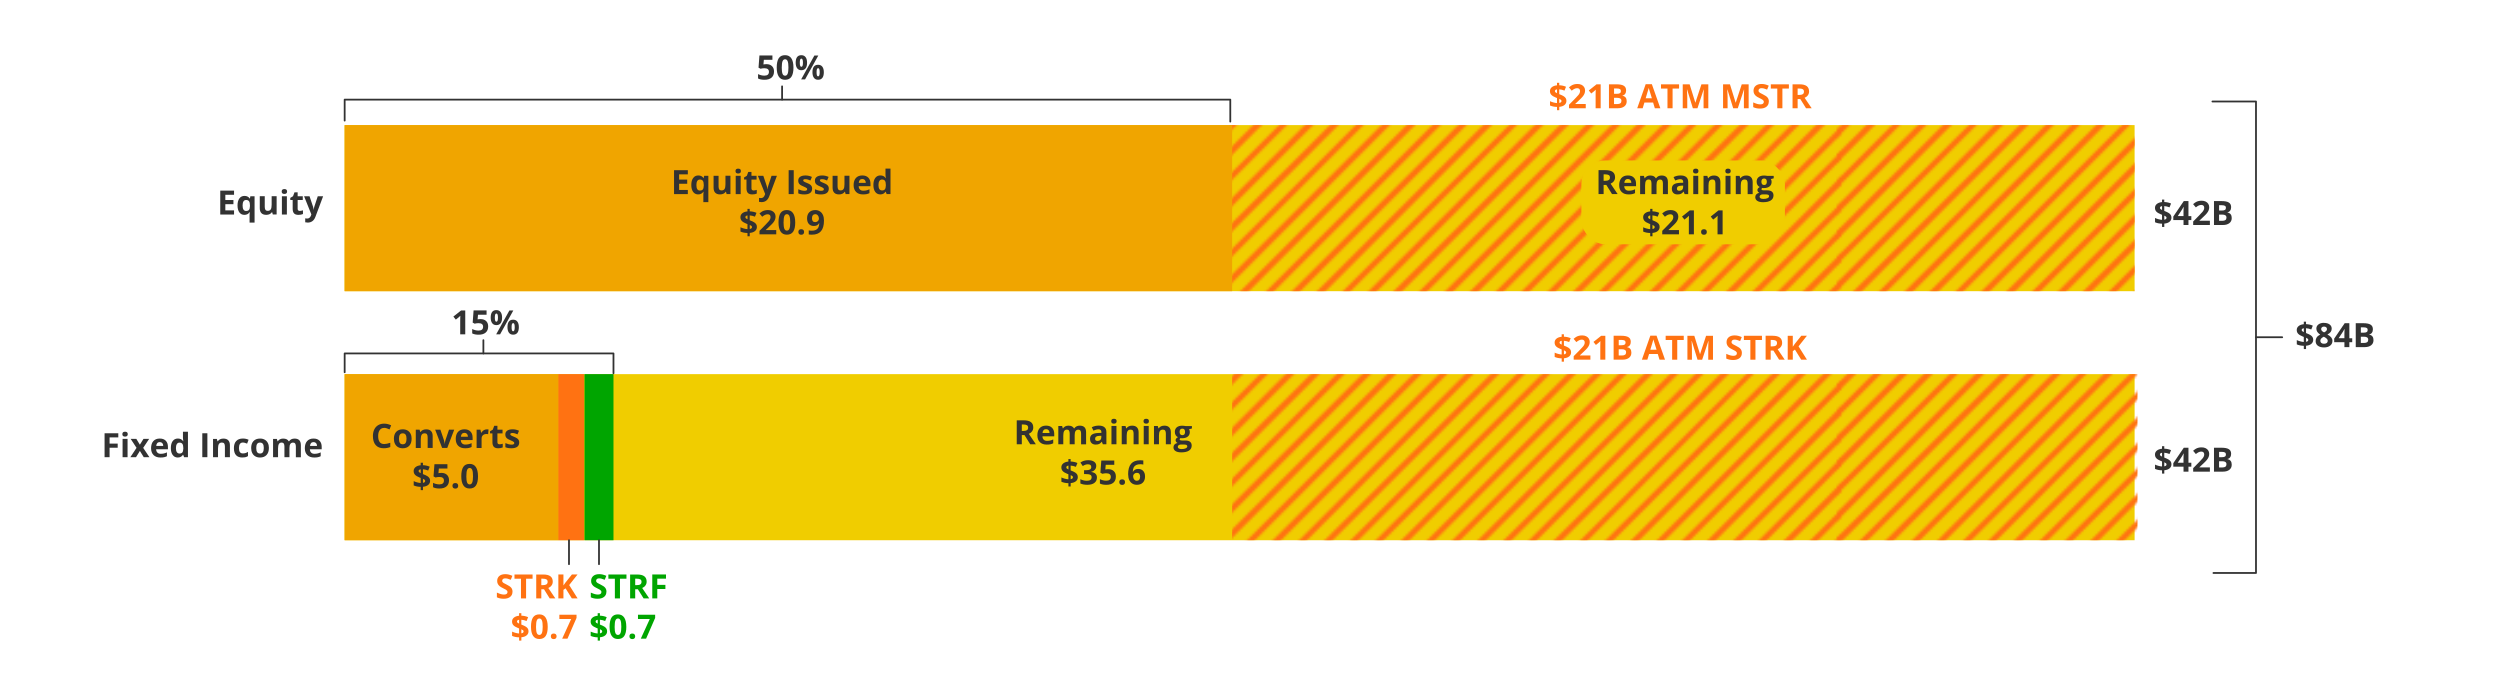 <?xml version="1.0" encoding="UTF-8"?>
<svg id="Working_Charts" data-name="Working Charts" xmlns="http://www.w3.org/2000/svg" xmlns:xlink="http://www.w3.org/1999/xlink" viewBox="0 0 1044 287.73">
  <defs>
    <style>
      .cls-1, .cls-2 {
        fill: none;
      }

      .cls-3 {
        fill: #323232;
      }

      .cls-4 {
        fill: url(#Generated_Pattern_16);
      }

      .cls-5 {
        fill: #323232;
      }

      .cls-6 {
        fill: #00a500;
      }

      .cls-2 {
        stroke: #323232;
        stroke-linecap: round;
        stroke-linejoin: round;
        stroke-width: .75px;
      }

      .cls-7 {
        fill: #f0cd00;
      }

      .cls-8, .cls-9 {
        fill: #ff7212;
      }

      .cls-9 {
        stroke: #ff7212;
        stroke-miterlimit: 10;
        stroke-width: 2px;
      }

      .cls-10 {
        fill: #f0a500;
      }
    </style>
    <pattern id="Generated_Pattern_16" data-name="Generated Pattern 16" x="0" y="0" width="256" height="256" patternUnits="userSpaceOnUse" viewBox="0 0 256 256">
      <g>
        <rect class="cls-1" width="256" height="256"/>
        <g>
          <polygon class="cls-9" points="503 256 256 503.25 256 502.5 502.5 256 503 256"/>
          <polygon class="cls-9" points="492.5 256 256 492.25 256 491.75 491.75 256 492.5 256"/>
          <polygon class="cls-9" points="512 258 258 512 257.5 512 512 257.5 512 258"/>
          <polygon class="cls-9" points="471.25 256 256 471.25 256 470.5 470.5 256 471.25 256"/>
          <polygon class="cls-9" points="481.75 256 256 481.75 256 481 481 256 481.75 256"/>
          <polygon class="cls-9" points="460.5 256 256 460.25 256 459.75 459.75 256 460.5 256"/>
          <polygon class="cls-9" points="439.25 256 256 439.25 256 438.5 438.5 256 439.25 256"/>
          <polygon class="cls-9" points="449.75 256 256 449.75 256 449 449 256 449.75 256"/>
          <polygon class="cls-9" points="428.25 256 256 428.25 256 427.75 427.75 256 428.25 256"/>
          <polygon class="cls-9" points="407.25 256 256 407.25 256 406.5 406.5 256 407.25 256"/>
          <polygon class="cls-9" points="417.75 256 256 417.75 256 417 417 256 417.75 256"/>
          <polygon class="cls-9" points="396.5 256 256 396.25 256 395.75 395.75 256 396.5 256"/>
          <polygon class="cls-9" points="385.75 256 256 385.75 256 385 385 256 385.75 256"/>
          <polygon class="cls-9" points="375.25 256 256 375.25 256 374.5 374.5 256 375.25 256"/>
          <polygon class="cls-9" points="364.25 256 256 364.25 256 363.75 363.75 256 364.25 256"/>
          <polygon class="cls-9" points="353.75 256 256 353.75 256 353 353 256 353.75 256"/>
          <polygon class="cls-9" points="343.25 256 256 343.25 256 342.5 342.5 256 343.25 256"/>
          <polygon class="cls-9" points="332.25 256 256 332.25 256 331.75 331.75 256 332.25 256"/>
          <polygon class="cls-9" points="321.75 256 256 321.75 256 321 321 256 321.75 256"/>
          <polygon class="cls-9" points="311.25 256 256 311.25 256 310.5 310.5 256 311.25 256"/>
          <polygon class="cls-9" points="300.25 256 256 300.25 256 299.75 299.75 256 300.25 256"/>
          <polygon class="cls-9" points="289.75 256 256 289.75 256 289 289 256 289.75 256"/>
          <polygon class="cls-9" points="279.25 256 256 279.25 256 278.5 278.5 256 279.25 256"/>
          <polygon class="cls-9" points="268.25 256 256 268.25 256 267.75 267.75 256 268.25 256"/>
          <polygon class="cls-9" points="257.75 256 256 257.75 256 257 257 256 257.75 256"/>
        </g>
        <g>
          <polygon class="cls-9" points="247 256 0 503.25 0 502.5 246.5 256 247 256"/>
          <polygon class="cls-9" points="236.5 256 0 492.25 0 491.75 235.75 256 236.5 256"/>
          <polygon class="cls-9" points="256 258 2 512 1.5 512 256 257.5 256 258"/>
          <polygon class="cls-9" points="215.25 256 0 471.25 0 470.5 214.5 256 215.25 256"/>
          <polygon class="cls-9" points="225.75 256 0 481.75 0 481 225 256 225.75 256"/>
          <polygon class="cls-9" points="204.5 256 0 460.25 0 459.75 203.75 256 204.5 256"/>
          <polygon class="cls-9" points="183.25 256 0 439.25 0 438.5 182.5 256 183.25 256"/>
          <polygon class="cls-9" points="193.75 256 0 449.75 0 449 193 256 193.75 256"/>
          <polygon class="cls-9" points="172.25 256 0 428.25 0 427.75 171.75 256 172.25 256"/>
          <polygon class="cls-9" points="151.25 256 0 407.25 0 406.5 150.5 256 151.25 256"/>
          <polygon class="cls-9" points="161.75 256 0 417.75 0 417 161 256 161.75 256"/>
          <polygon class="cls-9" points="140.5 256 0 396.25 0 395.75 139.75 256 140.5 256"/>
          <polygon class="cls-9" points="129.75 256 0 385.75 0 385 129 256 129.75 256"/>
          <polygon class="cls-9" points="119.25 256 0 375.25 0 374.5 118.5 256 119.25 256"/>
          <polygon class="cls-9" points="108.25 256 0 364.25 0 363.75 107.75 256 108.25 256"/>
          <polygon class="cls-9" points="97.75 256 0 353.75 0 353 97 256 97.75 256"/>
          <polygon class="cls-9" points="87.25 256 0 343.25 0 342.5 86.5 256 87.25 256"/>
          <polygon class="cls-9" points="76.25 256 0 332.25 0 331.75 75.75 256 76.25 256"/>
          <polygon class="cls-9" points="65.75 256 0 321.75 0 321 65 256 65.75 256"/>
          <polygon class="cls-9" points="55.25 256 0 311.25 0 310.5 54.5 256 55.25 256"/>
          <polygon class="cls-9" points="44.25 256 0 300.25 0 299.75 43.75 256 44.25 256"/>
          <polygon class="cls-9" points="33.75 256 0 289.75 0 289 33 256 33.75 256"/>
          <polygon class="cls-9" points="23.25 256 0 279.25 0 278.5 22.5 256 23.25 256"/>
          <polygon class="cls-9" points="12.25 256 0 268.25 0 267.75 11.75 256 12.25 256"/>
          <polygon class="cls-9" points="1.75 256 0 257.75 0 257 1 256 1.75 256"/>
        </g>
        <polygon class="cls-9" points="0 258 -254 512 -254.5 512 0 257.5 0 258"/>
        <g>
          <polygon class="cls-9" points="503 0 256 247.25 256 246.5 502.5 0 503 0"/>
          <polygon class="cls-9" points="492.5 0 256 236.25 256 235.75 491.75 0 492.5 0"/>
          <polygon class="cls-9" points="512 2 258 256 257.5 256 512 1.5 512 2"/>
          <polygon class="cls-9" points="471.25 0 256 215.25 256 214.5 470.5 0 471.25 0"/>
          <polygon class="cls-9" points="481.75 0 256 225.75 256 225 481 0 481.75 0"/>
          <polygon class="cls-9" points="460.5 0 256 204.25 256 203.75 459.75 0 460.5 0"/>
          <polygon class="cls-9" points="439.25 0 256 183.25 256 182.5 438.5 0 439.25 0"/>
          <polygon class="cls-9" points="449.75 0 256 193.75 256 193 449 0 449.75 0"/>
          <polygon class="cls-9" points="428.25 0 256 172.25 256 171.75 427.75 0 428.25 0"/>
          <polygon class="cls-9" points="407.25 0 256 151.25 256 150.5 406.5 0 407.25 0"/>
          <polygon class="cls-9" points="417.75 0 256 161.75 256 161 417 0 417.75 0"/>
          <polygon class="cls-9" points="396.5 0 256 140.25 256 139.75 395.75 0 396.5 0"/>
          <polygon class="cls-9" points="385.75 0 256 129.75 256 129 385 0 385.75 0"/>
          <polygon class="cls-9" points="375.25 0 256 119.25 256 118.5 374.5 0 375.25 0"/>
          <polygon class="cls-9" points="364.25 0 256 108.25 256 107.75 363.75 0 364.25 0"/>
          <polygon class="cls-9" points="353.75 0 256 97.75 256 97 353 0 353.75 0"/>
          <polygon class="cls-9" points="343.25 0 256 87.25 256 86.5 342.5 0 343.25 0"/>
          <polygon class="cls-9" points="332.25 0 256 76.25 256 75.75 331.75 0 332.25 0"/>
          <polygon class="cls-9" points="321.75 0 256 65.75 256 65 321 0 321.75 0"/>
          <polygon class="cls-9" points="311.25 0 256 55.25 256 54.5 310.5 0 311.25 0"/>
          <polygon class="cls-9" points="300.25 0 256 44.25 256 43.75 299.75 0 300.25 0"/>
          <polygon class="cls-9" points="289.75 0 256 33.75 256 33 289 0 289.75 0"/>
          <polygon class="cls-9" points="279.25 0 256 23.25 256 22.5 278.5 0 279.25 0"/>
          <polygon class="cls-9" points="268.25 0 256 12.25 256 11.75 267.75 0 268.25 0"/>
          <polygon class="cls-9" points="257.75 0 256 1.75 256 1 257 0 257.75 0"/>
        </g>
        <g>
          <polygon class="cls-9" points="247 0 0 247.25 0 246.5 246.5 0 247 0"/>
          <polygon class="cls-9" points="256 12.75 12.75 256 12.25 256 256 12 256 12.75"/>
          <polygon class="cls-9" points="236.5 0 0 236.25 0 235.75 235.75 0 236.5 0"/>
          <polygon class="cls-9" points="256 23 256 23.5 23.5 256 23 256 256 23"/>
          <polygon class="cls-9" points="256 2 2 256 1.5 256 256 1.5 256 2"/>
          <polygon class="cls-9" points="215.25 0 0 215.25 0 214.5 214.5 0 215.25 0"/>
          <polygon class="cls-9" points="256 44.75 44.75 256 44.25 256 256 44 256 44.75"/>
          <polygon class="cls-9" points="225.75 0 0 225.75 0 225 225 0 225.75 0"/>
          <polygon class="cls-9" points="256 34 34 256 33.5 256 256 33.5 256 34"/>
          <polygon class="cls-9" points="204.5 0 0 204.25 0 203.75 203.75 0 204.5 0"/>
          <polygon class="cls-9" points="256 55 256 55.5 55.5 256 55 256 256 55"/>
          <polygon class="cls-9" points="183.25 0 0 183.25 0 182.5 182.5 0 183.25 0"/>
          <polygon class="cls-9" points="256 76.75 76.75 256 76.25 256 256 76 256 76.75"/>
          <polygon class="cls-9" points="256 66 66 256 65.5 256 256 65.5 256 66"/>
          <polygon class="cls-9" points="193.75 0 0 193.75 0 193 193 0 193.75 0"/>
          <polygon class="cls-9" points="172.25 0 0 172.25 0 171.75 171.75 0 172.25 0"/>
          <polygon class="cls-9" points="256 87 256 87.5 87.5 256 87 256 256 87"/>
          <polygon class="cls-9" points="151.25 0 0 151.25 0 150.5 150.5 0 151.25 0"/>
          <polygon class="cls-9" points="161.75 0 0 161.75 0 161 161 0 161.75 0"/>
          <polygon class="cls-9" points="256 98 98 256 97.5 256 256 97.5 256 98"/>
          <polygon class="cls-9" points="140.5 0 0 140.25 0 139.75 139.75 0 140.5 0"/>
          <path class="cls-9" d="M256,108.75c-44.47,44.24-88.77,88.65-133.12,133-.07.07-.56-.06-.62,0l133.75-133.75v.75Z"/>
          <polygon class="cls-9" points="119.5 256 119 256 241.88 133 119.5 256"/>
          <polygon class="cls-9" points="129.75 0 0 129.75 0 129 129 0 129.75 0"/>
          <polygon class="cls-9" points="119.25 0 0 119.25 0 118.5 118.5 0 119.25 0"/>
          <polygon class="cls-9" points="256 140.75 140.75 256 140.25 256 256 140 256 140.75"/>
          <polygon class="cls-9" points="256 130 130 256 129.5 256 256 129.5 256 130"/>
          <polygon class="cls-9" points="108.25 0 0 108.25 0 107.75 107.75 0 108.25 0"/>
          <polygon class="cls-9" points="256 151 256 151.5 151.5 256 151 256 256 151"/>
          <polygon class="cls-9" points="97.75 0 0 97.75 0 97 97 0 97.75 0"/>
          <polygon class="cls-9" points="87.25 0 0 87.25 0 86.5 86.5 0 87.25 0"/>
          <polygon class="cls-9" points="256 162 162 256 161.5 256 256 161.5 256 162"/>
          <polygon class="cls-9" points="256 172.75 172.75 256 172.25 256 256 172 256 172.75"/>
          <polygon class="cls-9" points="76.25 0 0 76.25 0 75.75 75.75 0 76.25 0"/>
          <polygon class="cls-9" points="256 183 256 183.5 183.5 256 183 256 256 183"/>
          <polygon class="cls-9" points="65.75 0 0 65.75 0 65 65 0 65.75 0"/>
          <polygon class="cls-9" points="55.25 0 0 55.25 0 54.5 54.5 0 55.25 0"/>
          <polygon class="cls-9" points="256 194 194 256 193.5 256 256 193.5 256 194"/>
          <polygon class="cls-9" points="256 204.75 204.75 256 204.25 256 256 204 256 204.75"/>
          <polygon class="cls-9" points="44.25 0 0 44.25 0 43.75 43.75 0 44.25 0"/>
          <polygon class="cls-9" points="256 215 256 215.5 215.5 256 215 256 256 215"/>
          <polygon class="cls-9" points="33.75 0 0 33.75 0 33 33 0 33.75 0"/>
          <polygon class="cls-9" points="256 226 226 256 225.5 256 256 225.5 256 226"/>
          <polygon class="cls-9" points="23.25 0 0 23.25 0 22.5 22.5 0 23.25 0"/>
          <polygon class="cls-9" points="256 236.75 236.75 256 236.25 256 256 236 256 236.75"/>
          <path class="cls-9" d="M108.75,256h-.5c4.28-5.1,9.3-9.55,14-14.25-.06.06.07.55,0,.62-4.52,4.52-9.1,8.99-13.5,13.62Z"/>
          <polygon class="cls-9" points="256 119 256 119.5 242.25 132.38 256 119"/>
          <polygon class="cls-9" points="12.25 0 0 12.25 0 11.75 11.75 0 12.25 0"/>
          <polygon class="cls-9" points="256 247 256 247.5 247.5 256 247 256 256 247"/>
          <polygon class="cls-9" points="1.75 0 0 1.75 0 1 1 0 1.75 0"/>
        </g>
        <g>
          <polygon class="cls-9" points="0 12.75 -243.25 256 -243.75 256 0 12 0 12.75"/>
          <polygon class="cls-9" points="0 23 0 23.5 -232.5 256 -233 256 0 23"/>
          <polygon class="cls-9" points="0 2 -254 256 -254.5 256 0 1.5 0 2"/>
          <polygon class="cls-9" points="0 44.75 -211.25 256 -211.75 256 0 44 0 44.75"/>
          <polygon class="cls-9" points="0 34 -222 256 -222.5 256 0 33.5 0 34"/>
          <polygon class="cls-9" points="0 55 0 55.5 -200.5 256 -201 256 0 55"/>
          <polygon class="cls-9" points="0 76.75 -179.25 256 -179.75 256 0 76 0 76.75"/>
          <polygon class="cls-9" points="0 66 -190 256 -190.5 256 0 65.5 0 66"/>
          <polygon class="cls-9" points="0 87 0 87.5 -168.5 256 -169 256 0 87"/>
          <polygon class="cls-9" points="0 98 -158 256 -158.5 256 0 97.5 0 98"/>
          <path class="cls-9" d="M0,108.75c-44.47,44.24-88.77,88.65-133.12,133-.07.07-.56-.06-.62,0L0,108v.75Z"/>
          <polygon class="cls-9" points="0 140.75 -115.25 256 -115.75 256 0 140 0 140.75"/>
          <polygon class="cls-9" points="0 130 -126 256 -126.5 256 0 129.5 0 130"/>
          <polygon class="cls-9" points="0 151 0 151.5 -104.5 256 -105 256 0 151"/>
          <polygon class="cls-9" points="0 162 -94 256 -94.5 256 0 161.5 0 162"/>
          <polygon class="cls-9" points="0 172.75 -83.25 256 -83.75 256 0 172 0 172.75"/>
          <polygon class="cls-9" points="0 183 0 183.5 -72.5 256 -73 256 0 183"/>
          <polygon class="cls-9" points="0 194 -62 256 -62.5 256 0 193.5 0 194"/>
          <polygon class="cls-9" points="0 204.75 -51.25 256 -51.75 256 0 204 0 204.75"/>
          <polygon class="cls-9" points="0 215 0 215.5 -40.5 256 -41 256 0 215"/>
          <polygon class="cls-9" points="0 226 -30 256 -30.5 256 0 225.5 0 226"/>
          <polygon class="cls-9" points="0 236.75 -19.25 256 -19.75 256 0 236 0 236.75"/>
          <polygon class="cls-9" points="0 119 0 119.5 -13.75 132.38 0 119"/>
          <polygon class="cls-9" points="0 247 0 247.5 -8.5 256 -9 256 0 247"/>
        </g>
        <polygon class="cls-9" points="512 -254 258 0 257.5 0 512 -254.5 512 -254"/>
        <g>
          <polygon class="cls-9" points="256 -243.25 12.75 0 12.25 0 256 -244 256 -243.25"/>
          <polygon class="cls-9" points="256 -233 256 -232.5 23.5 0 23 0 256 -233"/>
          <polygon class="cls-9" points="256 -254 2 0 1.5 0 256 -254.5 256 -254"/>
          <polygon class="cls-9" points="256 -211.25 44.75 0 44.25 0 256 -212 256 -211.25"/>
          <polygon class="cls-9" points="256 -222 34 0 33.5 0 256 -222.5 256 -222"/>
          <polygon class="cls-9" points="256 -201 256 -200.5 55.5 0 55 0 256 -201"/>
          <polygon class="cls-9" points="256 -179.25 76.75 0 76.25 0 256 -180 256 -179.25"/>
          <polygon class="cls-9" points="256 -190 66 0 65.5 0 256 -190.5 256 -190"/>
          <polygon class="cls-9" points="256 -169 256 -168.5 87.5 0 87 0 256 -169"/>
          <polygon class="cls-9" points="256 -158 98 0 97.5 0 256 -158.5 256 -158"/>
          <polygon class="cls-9" points="119.5 0 119 0 241.88 -123 119.5 0"/>
          <polygon class="cls-9" points="256 -115.25 140.75 0 140.25 0 256 -116 256 -115.25"/>
          <polygon class="cls-9" points="256 -126 130 0 129.5 0 256 -126.5 256 -126"/>
          <polygon class="cls-9" points="256 -105 256 -104.5 151.5 0 151 0 256 -105"/>
          <polygon class="cls-9" points="256 -94 162 0 161.5 0 256 -94.5 256 -94"/>
          <polygon class="cls-9" points="256 -83.25 172.75 0 172.25 0 256 -84 256 -83.25"/>
          <polygon class="cls-9" points="256 -73 256 -72.5 183.5 0 183 0 256 -73"/>
          <polygon class="cls-9" points="256 -62 194 0 193.5 0 256 -62.5 256 -62"/>
          <polygon class="cls-9" points="256 -51.25 204.75 0 204.25 0 256 -52 256 -51.25"/>
          <polygon class="cls-9" points="256 -41 256 -40.5 215.5 0 215 0 256 -41"/>
          <polygon class="cls-9" points="256 -30 226 0 225.5 0 256 -30.5 256 -30"/>
          <polygon class="cls-9" points="256 -19.25 236.75 0 236.25 0 256 -20 256 -19.25"/>
          <path class="cls-9" d="M108.75,0h-.5c4.28-5.1,9.3-9.55,14-14.25-.06.06.07.55,0,.62-4.52,4.52-9.1,8.99-13.5,13.62Z"/>
          <polygon class="cls-9" points="256 -9 256 -8.5 247.5 0 247 0 256 -9"/>
        </g>
        <g>
          <polygon class="cls-9" points="0 -243.25 -243.25 0 -243.75 0 0 -244 0 -243.25"/>
          <polygon class="cls-9" points="0 -233 0 -232.5 -232.5 0 -233 0 0 -233"/>
          <polygon class="cls-9" points="0 -254 -254 0 -254.5 0 0 -254.5 0 -254"/>
          <polygon class="cls-9" points="0 -211.25 -211.25 0 -211.75 0 0 -212 0 -211.25"/>
          <polygon class="cls-9" points="0 -222 -222 0 -222.5 0 0 -222.5 0 -222"/>
          <polygon class="cls-9" points="0 -201 0 -200.5 -200.5 0 -201 0 0 -201"/>
          <polygon class="cls-9" points="0 -179.25 -179.25 0 -179.75 0 0 -180 0 -179.25"/>
          <polygon class="cls-9" points="0 -190 -190 0 -190.5 0 0 -190.5 0 -190"/>
          <polygon class="cls-9" points="0 -169 0 -168.5 -168.5 0 -169 0 0 -169"/>
          <polygon class="cls-9" points="0 -158 -158 0 -158.5 0 0 -158.5 0 -158"/>
          <polygon class="cls-9" points="0 -115.25 -115.25 0 -115.75 0 0 -116 0 -115.25"/>
          <polygon class="cls-9" points="0 -126 -126 0 -126.5 0 0 -126.5 0 -126"/>
          <polygon class="cls-9" points="0 -105 0 -104.5 -104.5 0 -105 0 0 -105"/>
          <polygon class="cls-9" points="0 -94 -94 0 -94.5 0 0 -94.5 0 -94"/>
          <polygon class="cls-9" points="0 -83.25 -83.25 0 -83.75 0 0 -84 0 -83.25"/>
          <polygon class="cls-9" points="0 -73 0 -72.5 -72.5 0 -73 0 0 -73"/>
          <polygon class="cls-9" points="0 -62 -62 0 -62.5 0 0 -62.5 0 -62"/>
          <polygon class="cls-9" points="0 -51.25 -51.25 0 -51.75 0 0 -52 0 -51.25"/>
          <polygon class="cls-9" points="0 -41 0 -40.5 -40.5 0 -41 0 0 -41"/>
          <polygon class="cls-9" points="0 -30 -30 0 -30.5 0 0 -30.5 0 -30"/>
          <polygon class="cls-9" points="0 -19.25 -19.25 0 -19.75 0 0 -20 0 -19.25"/>
          <polygon class="cls-9" points="0 -9 0 -8.5 -8.5 0 -9 0 0 -9"/>
        </g>
      </g>
    </pattern>
  </defs>
  <polygon class="cls-7" points="143.91 225.6 143.91 156.24 891.41 156.24 891.41 225.6 143.91 225.6 143.91 225.6"/>
  <polygon class="cls-7" points="143.91 121.6 143.91 52.24 891.41 52.24 891.41 121.6 143.91 121.6 143.91 121.6"/>
  <polygon class="cls-8" points="233.09 225.6 233.09 156.24 243.93 156.24 243.93 225.6 233.09 225.6 233.09 225.6"/>
  <polygon class="cls-6" points="244.09 225.6 244.09 156.24 256.19 156.24 256.19 225.6 244.09 225.6 244.09 225.6"/>
  <rect class="cls-4" x="513.35" y="52.24" width="378.06" height="69.36"/>
  <polygon class="cls-10" points="143.91 225.6 143.91 156.24 233.09 156.24 233.09 225.6 143.91 225.6 143.91 225.6"/>
  <rect class="cls-4" x="514.55" y="156.24" width="378.06" height="69.36"/>
  <polyline class="cls-2" points="143.93 50.36 143.93 41.6 513.77 41.6 513.77 50.78"/>
  <line class="cls-2" x1="326.6" y1="36.06" x2="326.6" y2="41.6"/>
  <polyline class="cls-2" points="143.93 155.46 143.93 147.6 256.19 147.6 256.19 155.88"/>
  <line class="cls-2" x1="201.86" y1="142.06" x2="201.86" y2="147.6"/>
  <g>
    <path class="cls-3" d="M320.06,26.79c.97,0,1.74.27,2.31.81.57.54.86,1.29.86,2.23,0,1.12-.34,1.98-1.03,2.58-.69.6-1.67.9-2.95.9-1.11,0-2.01-.18-2.69-.54v-1.83c.36.19.78.35,1.26.47.48.12.93.18,1.36.18,1.29,0,1.93-.53,1.93-1.59s-.67-1.51-2-1.51c-.24,0-.51.02-.8.07-.29.05-.53.1-.71.15l-.84-.45.38-5.09h5.42v1.79h-3.57l-.18,1.96.24-.05c.28-.06.62-.1,1.03-.1Z"/>
    <path class="cls-3" d="M331.35,28.18c0,1.75-.29,3.04-.86,3.88-.57.84-1.45,1.26-2.64,1.26s-2.02-.43-2.61-1.3c-.59-.87-.88-2.14-.88-3.83s.29-3.06.85-3.9c.57-.84,1.45-1.25,2.63-1.25s2.02.44,2.62,1.31c.59.88.88,2.16.88,3.84ZM326.46,28.18c0,1.23.11,2.1.32,2.64.21.53.57.8,1.07.8s.85-.27,1.07-.81.33-1.41.33-2.62-.11-2.11-.33-2.64c-.22-.54-.58-.8-1.06-.8s-.85.27-1.07.8c-.21.54-.32,1.42-.32,2.64Z"/>
    <path class="cls-3" d="M337.03,26.17c0,1.05-.2,1.84-.61,2.36-.41.53-1,.79-1.78.79s-1.33-.27-1.74-.81c-.41-.54-.62-1.32-.62-2.34,0-2.08.79-3.12,2.36-3.12.77,0,1.36.27,1.77.81.41.54.62,1.31.62,2.31ZM334,26.18c0,.58.05,1.01.15,1.29.1.29.27.43.5.43.44,0,.66-.57.66-1.72s-.22-1.71-.66-1.71c-.23,0-.39.14-.5.42-.1.28-.15.71-.15,1.29ZM341.73,23.18l-5.54,9.99h-1.64l5.54-9.99h1.64ZM344.03,30.16c0,1.04-.2,1.83-.61,2.36-.41.53-1,.79-1.78.79s-1.33-.27-1.74-.81c-.41-.54-.62-1.32-.62-2.33,0-2.08.79-3.12,2.36-3.12.77,0,1.36.27,1.77.81.41.54.62,1.31.62,2.31ZM341,30.17c0,.58.05,1.01.15,1.29.1.29.27.43.5.43.44,0,.66-.57.66-1.72s-.22-1.71-.66-1.71c-.23,0-.39.14-.5.42-.1.28-.15.71-.15,1.29Z"/>
  </g>
  <g>
    <path class="cls-3" d="M194.29,139.63h-2.11v-5.78l.02-.95.03-1.04c-.35.35-.59.58-.73.69l-1.15.92-1.02-1.27,3.22-2.56h1.74v9.99Z"/>
    <path class="cls-3" d="M200.69,133.25c.97,0,1.74.27,2.31.81.57.54.86,1.29.86,2.23,0,1.12-.34,1.98-1.03,2.58-.69.6-1.67.9-2.95.9-1.11,0-2.01-.18-2.69-.54v-1.83c.36.19.78.35,1.26.47.48.12.93.18,1.36.18,1.29,0,1.93-.53,1.93-1.59s-.67-1.51-2-1.51c-.24,0-.51.02-.8.07-.29.05-.53.1-.71.15l-.84-.45.38-5.09h5.42v1.79h-3.57l-.18,1.96.24-.05c.28-.06.62-.1,1.03-.1Z"/>
    <path class="cls-3" d="M209.67,132.62c0,1.05-.2,1.84-.61,2.36-.41.53-1,.79-1.78.79s-1.33-.27-1.74-.81c-.41-.54-.62-1.32-.62-2.34,0-2.08.79-3.12,2.36-3.12.77,0,1.36.27,1.77.81.41.54.62,1.31.62,2.31ZM206.64,132.63c0,.58.05,1.01.15,1.29.1.29.27.43.5.43.44,0,.66-.57.66-1.72s-.22-1.71-.66-1.71c-.23,0-.39.14-.5.42-.1.28-.15.71-.15,1.29ZM214.37,129.64l-5.54,9.99h-1.64l5.54-9.99h1.64ZM216.67,136.61c0,1.04-.2,1.83-.61,2.36-.41.53-1,.79-1.78.79s-1.33-.27-1.74-.81c-.41-.54-.62-1.32-.62-2.33,0-2.08.79-3.12,2.36-3.12.77,0,1.36.27,1.77.81.41.54.62,1.31.62,2.31ZM213.64,136.63c0,.58.05,1.01.15,1.29.1.29.27.43.5.43.44,0,.66-.57.66-1.72s-.22-1.71-.66-1.71c-.23,0-.39.14-.5.42-.1.28-.15.71-.15,1.29Z"/>
  </g>
  <g>
    <path class="cls-3" d="M97.74,89.59h-5.76v-9.99h5.76v1.74h-3.64v2.19h3.38v1.74h-3.38v2.58h3.64v1.75Z"/>
    <path class="cls-3" d="M102.08,89.73c-.9,0-1.61-.35-2.12-1.04-.51-.69-.77-1.66-.77-2.9s.26-2.22.78-2.93,1.24-1.05,2.14-1.05c.48,0,.9.09,1.26.27s.68.46.95.85h.05l.18-.98h1.76v11.01h-2.09v-3.21c0-.28.03-.66.09-1.15h-.09c-.22.37-.52.65-.89.84s-.8.29-1.28.29ZM102.82,88.09c.53,0,.92-.15,1.16-.45.25-.3.38-.83.4-1.59v-.25c0-.82-.13-1.41-.38-1.76s-.66-.53-1.22-.53c-.98,0-1.47.77-1.47,2.31,0,.77.12,1.34.37,1.72s.62.57,1.14.57Z"/>
    <path class="cls-3" d="M113.93,89.59l-.28-.98h-.11c-.22.36-.54.63-.95.82-.41.19-.88.29-1.4.29-.9,0-1.57-.24-2.03-.72-.46-.48-.68-1.17-.68-2.08v-4.98h2.08v4.46c0,.55.1.96.29,1.24.2.28.51.41.94.41.58,0,1-.19,1.26-.58.26-.39.39-1.04.39-1.94v-3.6h2.08v7.64h-1.6Z"/>
    <path class="cls-3" d="M117.63,79.97c0-.68.38-1.02,1.13-1.02s1.13.34,1.13,1.02c0,.32-.09.58-.28.75-.19.18-.47.27-.85.27-.76,0-1.13-.34-1.13-1.03ZM119.8,89.59h-2.08v-7.64h2.08v7.64Z"/>
    <path class="cls-3" d="M125.21,88.07c.36,0,.8-.08,1.31-.24v1.55c-.52.23-1.16.35-1.91.35-.83,0-1.44-.21-1.82-.63-.38-.42-.57-1.05-.57-1.9v-3.68h-1v-.88l1.15-.7.6-1.61h1.33v1.63h2.14v1.57h-2.14v3.68c0,.3.08.51.25.66s.39.21.66.21Z"/>
    <path class="cls-3" d="M126.98,81.95h2.28l1.44,4.3c.12.37.21.82.25,1.33h.04c.05-.47.15-.91.29-1.33l1.42-4.3h2.24l-3.23,8.62c-.3.8-.72,1.39-1.27,1.79s-1.19.59-1.92.59c-.36,0-.71-.04-1.06-.12v-1.65c.25.06.52.09.82.09.37,0,.69-.11.97-.34.28-.23.49-.57.65-1.02l.12-.38-3.04-7.59Z"/>
  </g>
  <g>
    <path class="cls-3" d="M45.75,190.92h-2.08v-9.99h5.73v1.74h-3.64v2.58h3.39v1.73h-3.39v3.95Z"/>
    <path class="cls-3" d="M51.09,181.3c0-.68.38-1.02,1.13-1.02s1.13.34,1.13,1.02c0,.32-.09.58-.28.75-.19.18-.47.27-.85.27-.76,0-1.13-.34-1.13-1.03ZM53.27,190.92h-2.08v-7.64h2.08v7.64Z"/>
    <path class="cls-3" d="M57.02,187.02l-2.46-3.74h2.37l1.48,2.43,1.5-2.43h2.37l-2.49,3.74,2.6,3.9h-2.37l-1.61-2.62-1.61,2.62h-2.37l2.59-3.9Z"/>
    <path class="cls-3" d="M67.01,191.06c-1.23,0-2.19-.34-2.88-1.02s-1.04-1.64-1.04-2.88.32-2.27.96-2.97c.64-.7,1.53-1.05,2.66-1.05s1.92.31,2.52.92.9,1.46.9,2.55v1.01h-4.93c.02.59.2,1.05.53,1.39s.79.5,1.38.5c.46,0,.9-.05,1.31-.14s.84-.25,1.29-.46v1.61c-.36.18-.75.32-1.17.41-.41.09-.92.13-1.52.13ZM66.71,184.62c-.44,0-.79.14-1.04.42-.25.28-.39.68-.43,1.19h2.93c0-.51-.14-.91-.4-1.19-.26-.28-.61-.42-1.05-.42Z"/>
    <path class="cls-3" d="M74.24,191.06c-.9,0-1.6-.35-2.12-1.05s-.77-1.66-.77-2.9.26-2.23.78-2.93c.52-.7,1.24-1.05,2.16-1.05.96,0,1.7.37,2.2,1.12h.07c-.1-.57-.16-1.08-.16-1.52v-2.45h2.09v10.64h-1.6l-.4-.99h-.09c-.47.75-1.2,1.13-2.17,1.13ZM74.97,189.4c.53,0,.92-.16,1.17-.46s.38-.84.41-1.58v-.23c0-.82-.13-1.41-.38-1.76s-.66-.53-1.23-.53c-.46,0-.83.2-1.08.59-.26.39-.39.97-.39,1.72s.13,1.32.39,1.69c.26.38.63.56,1.11.56Z"/>
    <path class="cls-3" d="M84.48,190.92v-9.99h2.12v9.99h-2.12Z"/>
    <path class="cls-3" d="M96,190.92h-2.08v-4.46c0-.55-.1-.96-.29-1.24-.2-.28-.51-.41-.94-.41-.58,0-1,.19-1.26.58-.26.39-.39,1.04-.39,1.94v3.6h-2.08v-7.64h1.59l.28.98h.12c.23-.37.55-.65.96-.84.41-.19.87-.28,1.39-.28.89,0,1.56.24,2.02.72.46.48.69,1.17.69,2.08v4.98Z"/>
    <path class="cls-3" d="M101.25,191.06c-2.38,0-3.57-1.31-3.57-3.92,0-1.3.32-2.29.97-2.98.65-.69,1.57-1.03,2.78-1.03.88,0,1.68.17,2.38.52l-.62,1.61c-.33-.13-.63-.24-.92-.33-.28-.08-.56-.13-.85-.13-1.08,0-1.63.77-1.63,2.31s.54,2.24,1.63,2.24c.4,0,.77-.05,1.11-.16.34-.11.68-.27,1.03-.5v1.78c-.34.21-.68.36-1.02.44s-.78.12-1.3.12Z"/>
    <path class="cls-3" d="M112.29,187.09c0,1.24-.33,2.22-.98,2.92s-1.57,1.05-2.74,1.05c-.73,0-1.38-.16-1.94-.48-.56-.32-.99-.78-1.29-1.38s-.45-1.3-.45-2.11c0-1.25.33-2.22.98-2.91s1.57-1.04,2.75-1.04c.73,0,1.38.16,1.94.48s.99.78,1.29,1.37.45,1.3.45,2.1ZM107.01,187.09c0,.76.12,1.33.37,1.72s.65.58,1.21.58.96-.19,1.2-.58c.24-.39.37-.96.37-1.72s-.12-1.32-.37-1.7-.65-.57-1.21-.57-.96.19-1.2.56c-.25.38-.37.95-.37,1.71Z"/>
    <path class="cls-3" d="M120.86,190.92h-2.08v-4.46c0-.55-.09-.96-.28-1.24-.18-.28-.48-.41-.87-.41-.53,0-.92.2-1.16.59s-.36,1.04-.36,1.93v3.6h-2.08v-7.64h1.59l.28.98h.12c.21-.35.5-.63.89-.82.39-.2.83-.3,1.33-.3,1.14,0,1.92.37,2.32,1.12h.18c.21-.36.51-.63.91-.83s.85-.29,1.35-.29c.87,0,1.52.22,1.97.67.44.44.67,1.16.67,2.14v4.98h-2.09v-4.46c0-.55-.09-.96-.28-1.24-.18-.28-.48-.41-.87-.41-.51,0-.89.18-1.15.55s-.38.94-.38,1.74v3.83Z"/>
    <path class="cls-3" d="M131.22,191.06c-1.23,0-2.19-.34-2.88-1.02s-1.04-1.64-1.04-2.88.32-2.27.96-2.97c.64-.7,1.53-1.05,2.66-1.05s1.92.31,2.52.92.9,1.46.9,2.55v1.01h-4.93c.02.59.2,1.05.53,1.39s.79.5,1.38.5c.46,0,.9-.05,1.31-.14s.84-.25,1.29-.46v1.61c-.36.18-.75.32-1.17.41-.41.09-.92.13-1.52.13ZM130.93,184.62c-.44,0-.79.14-1.04.42-.25.28-.39.68-.43,1.19h2.93c0-.51-.14-.91-.4-1.19-.26-.28-.61-.42-1.05-.42Z"/>
  </g>
  <g>
    <path class="cls-8" d="M214.01,247.13c0,.9-.32,1.61-.97,2.13s-1.55.78-2.71.78c-1.07,0-2.01-.2-2.83-.6v-1.97c.67.3,1.24.51,1.71.64s.89.18,1.28.18c.46,0,.82-.09,1.07-.27s.37-.44.37-.79c0-.2-.05-.37-.16-.52-.11-.15-.27-.3-.48-.44s-.64-.37-1.3-.68c-.61-.29-1.07-.56-1.37-.83-.31-.26-.55-.57-.73-.92-.18-.35-.27-.76-.27-1.23,0-.88.3-1.58.9-2.08s1.43-.76,2.49-.76c.52,0,1.01.06,1.49.18s.96.3,1.48.52l-.68,1.65c-.53-.22-.97-.37-1.32-.46s-.69-.13-1.03-.13c-.4,0-.71.09-.92.28-.21.19-.32.43-.32.73,0,.19.04.35.13.49.09.14.22.27.41.4.19.13.64.36,1.34.7.93.45,1.57.89,1.92,1.34.35.45.52,1,.52,1.65Z"/>
    <path class="cls-8" d="M219.68,249.9h-2.12v-8.23h-2.71v-1.76h7.55v1.76h-2.71v8.23Z"/>
    <path class="cls-8" d="M226.05,246.07v3.83h-2.12v-9.99h2.91c1.36,0,2.36.25,3.01.74.65.49.98,1.25.98,2.25,0,.59-.16,1.11-.49,1.57-.32.46-.78.82-1.37,1.08,1.5,2.25,2.48,3.7,2.94,4.35h-2.35l-2.39-3.83h-1.13ZM226.05,244.35h.68c.67,0,1.16-.11,1.48-.33.32-.22.48-.57.48-1.05s-.16-.81-.49-1.01-.83-.3-1.51-.3h-.64v2.7Z"/>
    <path class="cls-8" d="M241.21,249.9h-2.41l-2.62-4.21-.89.64v3.57h-2.12v-9.99h2.12v4.57l.83-1.18,2.71-3.4h2.35l-3.49,4.42,3.51,5.57Z"/>
    <path class="cls-8" d="M220.71,263.58c0,.72-.26,1.31-.79,1.75-.52.44-1.26.7-2.2.79v1.4h-.94v-1.37c-1.11-.02-2.09-.22-2.93-.59v-1.8c.4.2.88.37,1.43.52s1.06.24,1.49.27v-2.12l-.46-.18c-.9-.36-1.54-.74-1.92-1.16-.38-.42-.56-.93-.56-1.55,0-.66.26-1.2.78-1.63.52-.43,1.24-.69,2.16-.78v-1.05h.94v1.02c1.04.05,1.99.25,2.83.63l-.64,1.6c-.71-.29-1.44-.47-2.19-.53v2.02c.89.34,1.52.64,1.9.89s.65.53.83.83.26.65.26,1.05ZM215.9,259.53c0,.2.07.37.21.5.14.13.36.26.67.4v-1.61c-.59.09-.88.32-.88.71ZM218.65,263.68c0-.19-.08-.35-.23-.49-.16-.13-.39-.27-.7-.41v1.7c.62-.1.93-.37.93-.81Z"/>
    <path class="cls-8" d="M228.73,261.71c0,1.75-.29,3.04-.86,3.88s-1.45,1.26-2.64,1.26-2.02-.43-2.61-1.3-.88-2.14-.88-3.83.28-3.06.85-3.9c.57-.84,1.45-1.25,2.63-1.25s2.02.44,2.61,1.31.89,2.16.89,3.84ZM223.84,261.71c0,1.23.11,2.1.32,2.64.21.53.57.8,1.07.8s.85-.27,1.07-.81.33-1.41.33-2.62-.11-2.11-.33-2.64c-.22-.54-.58-.8-1.06-.8s-.85.27-1.07.8c-.21.54-.32,1.42-.32,2.64Z"/>
    <path class="cls-8" d="M230.03,265.73c0-.38.1-.67.31-.87s.5-.29.9-.29.67.1.88.3.31.49.31.86-.11.64-.31.85c-.21.21-.5.31-.88.31s-.68-.1-.89-.3c-.21-.2-.31-.49-.31-.86Z"/>
    <path class="cls-8" d="M234.77,266.7l3.75-8.2h-4.93v-1.78h7.17v1.33l-3.78,8.65h-2.21Z"/>
  </g>
  <g>
    <path class="cls-6" d="M253.23,247.13c0,.9-.32,1.61-.97,2.13-.65.52-1.55.78-2.71.78-1.07,0-2.01-.2-2.83-.6v-1.97c.67.3,1.25.51,1.71.64.47.12.89.18,1.28.18.46,0,.82-.09,1.07-.27.25-.18.37-.44.37-.79,0-.2-.05-.37-.16-.52-.11-.15-.27-.3-.48-.44-.21-.14-.64-.37-1.29-.68-.61-.29-1.07-.56-1.37-.83s-.55-.57-.73-.92-.27-.76-.27-1.23c0-.88.3-1.58.9-2.08.6-.51,1.43-.76,2.49-.76.52,0,1.01.06,1.49.18.47.12.96.3,1.48.52l-.68,1.65c-.53-.22-.97-.37-1.32-.46-.35-.09-.69-.13-1.03-.13-.4,0-.71.09-.92.28s-.32.43-.32.73c0,.19.04.35.13.49.09.14.22.27.41.4.19.13.64.36,1.34.7.93.45,1.58.89,1.92,1.34.35.45.52,1,.52,1.65Z"/>
    <path class="cls-6" d="M258.89,249.9h-2.12v-8.23h-2.71v-1.76h7.55v1.76h-2.71v8.23Z"/>
    <path class="cls-6" d="M265.26,246.07v3.83h-2.12v-9.99h2.91c1.36,0,2.36.25,3.01.74.65.49.98,1.25.98,2.25,0,.59-.16,1.11-.49,1.57-.32.46-.78.82-1.37,1.08,1.5,2.25,2.48,3.7,2.94,4.35h-2.35l-2.39-3.83h-1.13ZM265.26,244.35h.68c.67,0,1.17-.11,1.48-.33s.48-.57.48-1.05-.16-.81-.49-1.01c-.33-.2-.83-.3-1.51-.3h-.64v2.7Z"/>
    <path class="cls-6" d="M274.47,249.9h-2.08v-9.99h5.73v1.74h-3.64v2.58h3.39v1.73h-3.39v3.95Z"/>
    <path class="cls-6" d="M253.53,263.58c0,.72-.26,1.31-.79,1.75-.52.44-1.26.7-2.2.79v1.4h-.94v-1.37c-1.11-.02-2.09-.22-2.93-.59v-1.8c.4.2.87.37,1.43.52.56.15,1.06.24,1.49.27v-2.12l-.46-.18c-.9-.36-1.54-.74-1.92-1.16-.38-.42-.56-.93-.56-1.55,0-.66.26-1.2.78-1.63.52-.43,1.24-.69,2.16-.78v-1.05h.94v1.02c1.04.05,1.99.25,2.83.63l-.64,1.6c-.71-.29-1.44-.47-2.19-.53v2.02c.89.34,1.52.64,1.9.89.38.25.65.53.83.83.17.3.26.65.26,1.05ZM248.73,259.53c0,.2.07.37.21.5.14.13.36.26.67.4v-1.61c-.59.09-.88.32-.88.71ZM251.48,263.68c0-.19-.08-.35-.23-.49s-.39-.27-.7-.41v1.7c.62-.1.93-.37.93-.81Z"/>
    <path class="cls-6" d="M261.55,261.71c0,1.75-.29,3.04-.86,3.88-.57.84-1.45,1.26-2.64,1.26s-2.02-.43-2.61-1.3c-.59-.87-.88-2.14-.88-3.83s.29-3.06.85-3.9c.57-.84,1.45-1.25,2.63-1.25s2.02.44,2.62,1.31c.59.88.88,2.16.88,3.84ZM256.67,261.71c0,1.23.11,2.1.32,2.64.21.53.57.8,1.07.8s.85-.27,1.07-.81.33-1.41.33-2.62-.11-2.11-.33-2.64c-.22-.54-.57-.8-1.06-.8s-.85.27-1.07.8c-.21.54-.32,1.42-.32,2.64Z"/>
    <path class="cls-6" d="M262.85,265.73c0-.38.1-.67.31-.87s.5-.29.9-.29.67.1.88.3c.21.2.31.49.31.86s-.11.64-.31.85c-.21.21-.5.31-.88.31s-.68-.1-.89-.3c-.21-.2-.31-.49-.31-.86Z"/>
    <path class="cls-6" d="M267.6,266.7l3.75-8.2h-4.93v-1.78h7.17v1.33l-3.78,8.65h-2.21Z"/>
  </g>
  <polyline class="cls-2" points="924.33 239.28 942.1 239.28 942.1 42.39 923.91 42.39"/>
  <line class="cls-2" x1="953.04" y1="140.84" x2="942.1" y2="140.84"/>
  <g>
    <path class="cls-3" d="M906.8,90.84c0,.72-.26,1.31-.79,1.75-.52.44-1.26.7-2.2.79v1.4h-.94v-1.37c-1.11-.02-2.09-.22-2.93-.59v-1.8c.4.2.87.37,1.43.52.56.15,1.06.24,1.49.27v-2.12l-.46-.18c-.9-.36-1.54-.74-1.92-1.16-.38-.42-.56-.93-.56-1.55,0-.66.26-1.2.78-1.63.52-.43,1.24-.69,2.16-.78v-1.05h.94v1.02c1.04.05,1.99.25,2.83.63l-.64,1.6c-.71-.29-1.44-.47-2.19-.53v2.02c.89.34,1.52.64,1.9.89s.65.53.83.83c.17.3.26.65.26,1.05ZM901.99,86.79c0,.2.07.37.21.5.14.13.36.26.67.4v-1.61c-.59.09-.88.32-.88.71ZM904.74,90.94c0-.19-.08-.35-.23-.49-.15-.13-.39-.27-.7-.41v1.7c.62-.1.93-.37.93-.81Z"/>
    <path class="cls-3" d="M915.1,91.89h-1.2v2.07h-2.06v-2.07h-4.27v-1.47l4.38-6.45h1.95v6.28h1.2v1.64ZM911.83,90.25v-1.7c0-.28.01-.69.03-1.23.02-.54.04-.85.05-.94h-.05c-.17.37-.37.74-.61,1.09l-1.83,2.77h2.41Z"/>
    <path class="cls-3" d="M922.86,93.96h-6.99v-1.47l2.51-2.54c.74-.76,1.23-1.29,1.46-1.58.23-.29.39-.57.49-.82.1-.25.15-.51.15-.78,0-.4-.11-.7-.33-.9-.22-.2-.52-.29-.89-.29s-.76.09-1.13.27c-.36.18-.75.43-1.14.76l-1.15-1.36c.49-.42.9-.72,1.22-.89.32-.17.68-.31,1.06-.4.38-.09.81-.14,1.29-.14.62,0,1.18.11,1.65.34s.85.55,1.11.96c.26.41.4.88.4,1.41,0,.46-.08.89-.24,1.3-.16.4-.41.82-.75,1.24-.34.42-.94,1.03-1.79,1.81l-1.29,1.21v.1h4.35v1.78Z"/>
    <path class="cls-3" d="M924.56,83.97h3.11c1.42,0,2.45.2,3.09.61.64.4.96,1.04.96,1.92,0,.6-.14,1.09-.42,1.47s-.65.61-1.12.69v.07c.63.14,1.09.41,1.37.79s.42.9.42,1.54c0,.91-.33,1.62-.99,2.13-.66.51-1.55.77-2.68.77h-3.74v-9.99ZM926.68,87.92h1.23c.57,0,.99-.09,1.25-.27.26-.18.39-.47.39-.88,0-.38-.14-.66-.42-.82-.28-.17-.72-.25-1.33-.25h-1.11v2.22ZM926.68,89.61v2.6h1.38c.58,0,1.01-.11,1.29-.33.28-.22.42-.57.42-1.03,0-.83-.59-1.24-1.78-1.24h-1.31Z"/>
  </g>
  <g>
    <path class="cls-3" d="M906.8,193.84c0,.72-.26,1.31-.79,1.75-.52.44-1.26.7-2.2.79v1.4h-.94v-1.37c-1.11-.02-2.09-.22-2.93-.59v-1.8c.4.2.87.37,1.43.52.56.15,1.06.24,1.49.27v-2.12l-.46-.18c-.9-.36-1.54-.74-1.92-1.16-.38-.42-.56-.93-.56-1.55,0-.66.26-1.2.78-1.63.52-.43,1.24-.69,2.16-.78v-1.05h.94v1.02c1.04.05,1.99.25,2.83.63l-.64,1.6c-.71-.29-1.44-.47-2.19-.53v2.02c.89.34,1.52.64,1.9.89s.65.53.83.83c.17.3.26.65.26,1.05ZM901.99,189.79c0,.2.07.37.21.5.14.13.36.26.67.4v-1.61c-.59.09-.88.32-.88.71ZM904.74,193.94c0-.19-.08-.35-.23-.49-.15-.13-.39-.27-.7-.41v1.7c.62-.1.93-.37.93-.81Z"/>
    <path class="cls-3" d="M915.1,194.89h-1.2v2.07h-2.06v-2.07h-4.27v-1.47l4.38-6.45h1.95v6.28h1.2v1.64ZM911.83,193.25v-1.7c0-.28.01-.69.03-1.23.02-.54.04-.85.05-.94h-.05c-.17.37-.37.74-.61,1.09l-1.83,2.77h2.41Z"/>
    <path class="cls-3" d="M922.86,196.96h-6.99v-1.47l2.51-2.54c.74-.76,1.23-1.29,1.46-1.58.23-.29.39-.57.49-.82.1-.25.15-.51.15-.78,0-.4-.11-.7-.33-.9-.22-.2-.52-.29-.89-.29s-.76.09-1.13.27c-.36.18-.75.43-1.14.76l-1.15-1.36c.49-.42.9-.72,1.22-.89.32-.17.68-.31,1.06-.4.38-.09.81-.14,1.29-.14.62,0,1.18.11,1.65.34s.85.55,1.11.96c.26.41.4.88.4,1.41,0,.46-.08.89-.24,1.3-.16.4-.41.82-.75,1.24-.34.42-.94,1.03-1.79,1.81l-1.29,1.21v.1h4.35v1.78Z"/>
    <path class="cls-3" d="M924.56,186.97h3.11c1.42,0,2.45.2,3.09.61.64.4.96,1.04.96,1.92,0,.6-.14,1.09-.42,1.47s-.65.61-1.12.69v.07c.63.14,1.09.41,1.37.79s.42.9.42,1.54c0,.91-.33,1.62-.99,2.13-.66.51-1.55.77-2.68.77h-3.74v-9.99ZM926.68,190.92h1.23c.57,0,.99-.09,1.25-.27.26-.18.39-.47.39-.88,0-.38-.14-.66-.42-.82-.28-.17-.72-.25-1.33-.25h-1.11v2.22ZM926.68,192.61v2.6h1.38c.58,0,1.01-.11,1.29-.33.28-.22.42-.57.42-1.03,0-.83-.59-1.24-1.78-1.24h-1.31Z"/>
  </g>
  <g>
    <path class="cls-3" d="M966,141.84c0,.72-.26,1.31-.79,1.75-.52.44-1.26.7-2.2.79v1.4h-.94v-1.37c-1.11-.02-2.09-.22-2.93-.59v-1.8c.4.2.87.37,1.43.52.56.15,1.06.24,1.49.27v-2.12l-.46-.18c-.9-.36-1.54-.74-1.92-1.16-.38-.42-.56-.93-.56-1.55,0-.66.26-1.2.78-1.63.52-.43,1.24-.69,2.16-.78v-1.05h.94v1.02c1.04.05,1.99.25,2.83.63l-.64,1.6c-.71-.29-1.44-.47-2.19-.53v2.02c.89.34,1.52.64,1.9.89s.65.53.83.83c.18.3.26.65.26,1.05ZM961.19,137.79c0,.2.07.37.21.5.14.13.36.26.67.4v-1.61c-.59.09-.88.32-.88.71ZM963.94,141.94c0-.19-.08-.35-.23-.49-.16-.13-.39-.27-.7-.41v1.7c.62-.1.93-.37.93-.81Z"/>
    <path class="cls-3" d="M970.53,134.84c.96,0,1.73.22,2.31.65.59.43.88,1.02.88,1.76,0,.51-.14.96-.42,1.36-.28.4-.74.76-1.37,1.07.75.4,1.28.82,1.61,1.25.33.44.49.91.49,1.43,0,.82-.32,1.48-.96,1.98-.64.5-1.49.75-2.54.75s-1.95-.23-2.58-.7c-.62-.46-.94-1.12-.94-1.98,0-.57.15-1.08.45-1.52.3-.44.79-.83,1.46-1.17-.57-.36-.98-.75-1.23-1.16-.25-.41-.38-.86-.38-1.35,0-.72.3-1.29.89-1.74.59-.44,1.36-.66,2.32-.66ZM968.97,142.3c0,.39.14.7.41.92s.65.33,1.12.33c.52,0,.92-.11,1.18-.34.26-.22.39-.52.39-.89,0-.31-.13-.59-.39-.86-.26-.27-.68-.55-1.25-.85-.97.45-1.46,1.01-1.46,1.7ZM970.52,136.38c-.36,0-.65.09-.87.28-.22.19-.33.43-.33.74,0,.27.09.52.26.73.18.22.49.44.95.67.45-.21.76-.42.94-.64s.27-.47.27-.76c0-.31-.11-.56-.34-.75-.23-.18-.52-.27-.88-.27Z"/>
    <path class="cls-3" d="M982.29,142.89h-1.2v2.07h-2.06v-2.07h-4.27v-1.47l4.38-6.45h1.95v6.28h1.2v1.64ZM979.02,141.25v-1.7c0-.28.01-.69.03-1.23.02-.54.04-.85.05-.94h-.05c-.17.37-.37.74-.61,1.09l-1.83,2.77h2.41Z"/>
    <path class="cls-3" d="M983.76,134.97h3.11c1.42,0,2.45.2,3.09.61.64.4.96,1.04.96,1.92,0,.6-.14,1.09-.42,1.47s-.65.61-1.12.69v.07c.63.14,1.09.41,1.37.79s.42.9.42,1.54c0,.91-.33,1.62-.99,2.13-.66.51-1.55.77-2.68.77h-3.74v-9.99ZM985.88,138.92h1.23c.57,0,.99-.09,1.25-.27.26-.18.39-.47.39-.88,0-.38-.14-.66-.42-.82-.28-.17-.72-.25-1.33-.25h-1.11v2.22ZM985.88,140.61v2.6h1.38c.58,0,1.01-.11,1.29-.33.28-.22.42-.57.42-1.03,0-.83-.59-1.24-1.78-1.24h-1.31Z"/>
  </g>
  <g>
    <path class="cls-5" d="M426.71,181.69v3.83h-2.12v-9.99h2.91c1.36,0,2.36.25,3.01.74.65.49.98,1.25.98,2.25,0,.59-.16,1.11-.49,1.57-.32.46-.78.82-1.37,1.08,1.5,2.25,2.48,3.7,2.94,4.35h-2.35l-2.39-3.83h-1.13ZM426.71,179.96h.68c.67,0,1.16-.11,1.48-.33.32-.22.48-.57.48-1.05s-.16-.81-.49-1.01c-.33-.2-.83-.3-1.51-.3h-.64v2.7Z"/>
    <path class="cls-5" d="M437.13,185.66c-1.23,0-2.19-.34-2.88-1.02-.69-.68-1.04-1.64-1.04-2.88s.32-2.27.96-2.97c.64-.7,1.53-1.05,2.66-1.05s1.92.31,2.52.92.9,1.46.9,2.55v1.01h-4.93c.02.59.2,1.05.53,1.39s.79.5,1.38.5c.46,0,.9-.05,1.31-.14s.84-.25,1.29-.46v1.61c-.37.18-.75.32-1.17.41-.42.09-.92.13-1.52.13ZM436.83,179.22c-.44,0-.79.14-1.04.42-.25.28-.39.68-.43,1.19h2.93c0-.51-.14-.91-.4-1.19-.26-.28-.61-.42-1.05-.42Z"/>
    <path class="cls-5" d="M448.78,185.52h-2.08v-4.46c0-.55-.09-.96-.28-1.24-.18-.28-.47-.41-.87-.41-.53,0-.92.2-1.16.59-.24.39-.36,1.04-.36,1.93v3.6h-2.08v-7.64h1.59l.28.98h.12c.21-.35.5-.63.89-.82.39-.2.83-.3,1.33-.3,1.14,0,1.92.37,2.32,1.12h.18c.21-.36.51-.63.91-.83.4-.2.85-.29,1.35-.29.87,0,1.52.22,1.96.67.44.44.67,1.16.67,2.14v4.98h-2.09v-4.46c0-.55-.09-.96-.28-1.24-.18-.28-.47-.41-.87-.41-.51,0-.89.18-1.15.55s-.38.94-.38,1.74v3.83Z"/>
    <path class="cls-5" d="M460.54,185.52l-.4-1.04h-.05c-.35.44-.71.75-1.08.92-.37.17-.86.26-1.45.26-.73,0-1.31-.21-1.73-.63-.42-.42-.63-1.02-.63-1.79s.28-1.41.85-1.79c.57-.38,1.42-.6,2.57-.64l1.33-.04v-.33c0-.77-.4-1.16-1.19-1.16-.61,0-1.33.18-2.15.55l-.69-1.41c.88-.46,1.85-.69,2.93-.69s1.81.22,2.36.67.82,1.13.82,2.04v5.09h-1.46ZM459.92,181.98l-.81.03c-.61.02-1.06.13-1.35.33-.3.2-.44.51-.44.92,0,.59.34.88,1.01.88.48,0,.87-.14,1.16-.42.29-.28.43-.65.43-1.11v-.63Z"/>
    <path class="cls-5" d="M464.05,175.9c0-.68.38-1.02,1.13-1.02s1.13.34,1.13,1.02c0,.32-.09.58-.28.75-.19.18-.47.27-.85.27-.76,0-1.13-.34-1.13-1.03ZM466.23,185.52h-2.08v-7.64h2.08v7.64Z"/>
    <path class="cls-5" d="M475.47,185.52h-2.08v-4.46c0-.55-.1-.96-.29-1.24-.2-.28-.51-.41-.94-.41-.58,0-1,.19-1.26.58-.26.39-.39,1.04-.39,1.94v3.6h-2.08v-7.64h1.59l.28.98h.12c.23-.37.55-.65.96-.84.41-.19.87-.28,1.39-.28.89,0,1.56.24,2.02.72.46.48.69,1.17.69,2.08v4.98Z"/>
    <path class="cls-5" d="M477.53,175.9c0-.68.38-1.02,1.13-1.02s1.13.34,1.13,1.02c0,.32-.09.58-.28.75-.19.18-.47.27-.85.27-.76,0-1.13-.34-1.13-1.03ZM479.7,185.52h-2.08v-7.64h2.08v7.64Z"/>
    <path class="cls-5" d="M488.94,185.52h-2.08v-4.46c0-.55-.1-.96-.29-1.24-.2-.28-.51-.41-.94-.41-.58,0-1,.19-1.26.58-.26.39-.39,1.04-.39,1.94v3.6h-2.08v-7.64h1.59l.28.98h.12c.23-.37.55-.65.96-.84.41-.19.87-.28,1.39-.28.89,0,1.56.24,2.02.72.46.48.69,1.17.69,2.08v4.98Z"/>
    <path class="cls-5" d="M497.74,177.88v1.06l-1.2.31c.22.34.33.72.33,1.15,0,.82-.29,1.46-.86,1.92-.57.46-1.37.69-2.38.69l-.38-.02-.31-.03c-.21.16-.32.35-.32.55,0,.3.38.45,1.15.45h1.3c.84,0,1.48.18,1.92.54.44.36.66.89.66,1.59,0,.89-.37,1.59-1.12,2.08s-1.81.74-3.21.74c-1.07,0-1.88-.19-2.44-.56-.56-.37-.84-.89-.84-1.56,0-.46.14-.85.43-1.16s.71-.53,1.26-.66c-.21-.09-.4-.24-.56-.45-.16-.21-.24-.43-.24-.66,0-.29.08-.53.25-.73.17-.19.41-.38.73-.57-.4-.17-.72-.45-.95-.83-.23-.38-.35-.83-.35-1.35,0-.83.27-1.48.81-1.93.54-.46,1.32-.68,2.32-.68.21,0,.47.02.76.06.29.04.48.07.56.09h2.67ZM491.84,186.6c0,.29.14.51.41.68.28.16.66.25,1.16.25.75,0,1.33-.1,1.76-.31s.64-.49.64-.84c0-.29-.13-.49-.38-.59-.25-.11-.64-.16-1.16-.16h-1.08c-.38,0-.7.09-.96.27-.26.18-.39.42-.39.71ZM492.6,180.38c0,.42.09.74.28.98.19.24.48.36.87.36s.68-.12.86-.36c.18-.24.27-.57.27-.98,0-.92-.38-1.38-1.13-1.38s-1.15.46-1.15,1.38Z"/>
    <path class="cls-5" d="M450.1,199.2c0,.72-.26,1.31-.79,1.75-.52.44-1.26.7-2.2.79v1.4h-.94v-1.37c-1.11-.02-2.09-.22-2.93-.59v-1.8c.4.2.87.37,1.43.52.56.15,1.06.24,1.49.27v-2.12l-.46-.18c-.9-.36-1.54-.74-1.92-1.16-.38-.42-.56-.93-.56-1.55,0-.66.26-1.2.78-1.63.52-.43,1.24-.69,2.16-.78v-1.05h.94v1.02c1.04.05,1.99.25,2.83.63l-.64,1.6c-.71-.29-1.44-.47-2.19-.53v2.02c.89.34,1.52.64,1.9.89s.65.53.83.83c.17.3.26.65.26,1.05ZM445.3,195.15c0,.2.07.37.21.5.14.13.36.26.67.4v-1.61c-.59.09-.88.32-.88.71ZM448.05,199.3c0-.19-.08-.35-.23-.49-.15-.13-.39-.27-.7-.41v1.7c.62-.1.93-.37.93-.81Z"/>
    <path class="cls-5" d="M457.79,194.56c0,.62-.19,1.16-.57,1.59-.38.44-.91.74-1.59.9v.04c.81.1,1.42.35,1.83.73.42.39.62.92.62,1.58,0,.96-.35,1.71-1.05,2.25-.7.54-1.69.8-2.99.8-1.08,0-2.05-.18-2.88-.54v-1.8c.39.2.81.36,1.28.48s.93.18,1.38.18c.7,0,1.21-.12,1.54-.36.33-.24.5-.62.5-1.14,0-.47-.19-.8-.57-1s-.99-.29-1.83-.29h-.76v-1.62h.77c.78,0,1.34-.1,1.7-.3.36-.2.54-.55.54-1.04,0-.76-.47-1.13-1.42-1.13-.33,0-.66.05-1,.16-.34.11-.72.3-1.13.57l-.98-1.46c.91-.66,2-.98,3.26-.98,1.04,0,1.85.21,2.45.63.6.42.9,1,.9,1.75Z"/>
    <path class="cls-5" d="M462.82,195.94c.97,0,1.74.27,2.31.81.57.54.86,1.29.86,2.23,0,1.12-.34,1.98-1.03,2.58-.69.6-1.67.9-2.95.9-1.11,0-2.01-.18-2.69-.54v-1.83c.36.19.78.35,1.26.47.48.12.93.18,1.36.18,1.29,0,1.93-.53,1.93-1.59s-.67-1.51-2-1.51c-.24,0-.51.02-.8.07-.29.05-.53.1-.71.15l-.84-.45.38-5.09h5.42v1.79h-3.57l-.18,1.96.24-.05c.28-.06.62-.1,1.03-.1Z"/>
    <path class="cls-5" d="M467.41,201.34c0-.38.1-.67.31-.87s.5-.29.9-.29.67.1.88.3c.21.2.31.49.31.86s-.1.64-.31.85c-.21.21-.5.31-.88.31s-.68-.1-.89-.3c-.21-.2-.31-.49-.31-.86Z"/>
    <path class="cls-5" d="M471.1,198.08c0-1.98.42-3.45,1.25-4.42.84-.97,2.09-1.45,3.76-1.45.57,0,1.02.03,1.34.1v1.69c-.41-.09-.81-.14-1.2-.14-.72,0-1.32.11-1.77.33s-.8.54-1.03.97c-.23.43-.36,1.04-.4,1.83h.09c.45-.77,1.17-1.16,2.17-1.16.89,0,1.59.28,2.1.84s.76,1.33.76,2.32c0,1.07-.3,1.91-.9,2.53-.6.62-1.44.93-2.5.93-.74,0-1.38-.17-1.93-.51-.55-.34-.97-.84-1.27-1.5-.3-.66-.45-1.45-.45-2.37ZM474.71,200.77c.45,0,.8-.15,1.04-.45.24-.3.36-.74.36-1.3,0-.49-.11-.87-.34-1.15-.23-.28-.57-.42-1.02-.42-.43,0-.79.14-1.1.42-.3.28-.46.6-.46.97,0,.54.14,1,.43,1.37.28.37.65.56,1.08.56Z"/>
  </g>
  <g>
    <path class="cls-8" d="M656.09,147.08c0,.72-.26,1.31-.79,1.75-.52.44-1.26.7-2.2.79v1.4h-.94v-1.37c-1.11-.02-2.09-.22-2.93-.59v-1.8c.4.2.87.37,1.43.52.56.15,1.06.24,1.49.27v-2.12l-.46-.18c-.9-.36-1.54-.74-1.92-1.16-.38-.42-.56-.93-.56-1.55,0-.66.26-1.2.78-1.63.52-.43,1.24-.69,2.16-.78v-1.05h.94v1.02c1.04.05,1.99.25,2.83.63l-.64,1.6c-.71-.29-1.44-.47-2.19-.53v2.02c.89.34,1.52.64,1.9.89s.65.53.83.83c.17.3.26.65.26,1.05ZM651.28,143.03c0,.2.07.37.21.5.14.13.36.26.67.4v-1.61c-.59.09-.88.32-.88.71ZM654.03,147.18c0-.19-.08-.35-.23-.49-.15-.13-.39-.27-.7-.41v1.7c.62-.1.93-.37.93-.81Z"/>
    <path class="cls-8" d="M664.16,150.21h-6.99v-1.47l2.51-2.54c.74-.76,1.23-1.29,1.46-1.58.23-.29.39-.57.49-.82.1-.25.15-.51.15-.78,0-.4-.11-.7-.33-.9-.22-.2-.52-.29-.89-.29s-.76.09-1.13.27c-.36.18-.75.43-1.14.76l-1.15-1.36c.49-.42.9-.72,1.22-.89.32-.17.68-.31,1.06-.4.38-.09.81-.14,1.29-.14.62,0,1.18.11,1.65.34s.85.55,1.11.96c.26.41.4.88.4,1.41,0,.46-.08.89-.24,1.3-.16.4-.41.82-.75,1.24-.34.42-.94,1.03-1.79,1.81l-1.29,1.21v.1h4.35v1.78Z"/>
    <path class="cls-8" d="M670.39,150.21h-2.11v-5.78l.02-.95.03-1.04c-.35.35-.59.58-.73.69l-1.15.92-1.02-1.27,3.22-2.56h1.74v9.99Z"/>
    <path class="cls-8" d="M673.85,140.21h3.11c1.42,0,2.45.2,3.09.61.64.4.96,1.04.96,1.92,0,.6-.14,1.09-.42,1.47s-.65.61-1.12.69v.07c.63.14,1.09.41,1.37.79s.42.9.42,1.54c0,.91-.33,1.62-.99,2.13-.66.51-1.55.77-2.68.77h-3.74v-9.99ZM675.97,144.17h1.23c.57,0,.99-.09,1.25-.27.26-.18.39-.47.39-.88,0-.38-.14-.66-.42-.82-.28-.17-.72-.25-1.33-.25h-1.11v2.22ZM675.97,145.85v2.6h1.38c.58,0,1.01-.11,1.29-.33.28-.22.42-.57.42-1.03,0-.83-.59-1.24-1.78-1.24h-1.31Z"/>
    <path class="cls-8" d="M693.01,150.21l-.72-2.38h-3.64l-.72,2.38h-2.28l3.53-10.04h2.59l3.54,10.04h-2.28ZM691.78,146.05c-.67-2.16-1.05-3.38-1.13-3.66-.08-.28-.14-.51-.18-.67-.15.58-.58,2.03-1.29,4.33h2.6Z"/>
    <path class="cls-8" d="M700.41,150.21h-2.12v-8.23h-2.71v-1.76h7.55v1.76h-2.71v8.23Z"/>
    <path class="cls-8" d="M708.89,150.21l-2.41-7.84h-.06c.09,1.59.13,2.66.13,3.19v4.65h-1.89v-9.99h2.88l2.37,7.64h.04l2.51-7.64h2.88v9.99h-1.98v-4.73c0-.22,0-.48.01-.77s.04-1.07.09-2.32h-.06l-2.58,7.83h-1.94Z"/>
    <path class="cls-8" d="M727.4,147.43c0,.9-.32,1.61-.97,2.13s-1.55.78-2.71.78c-1.07,0-2.01-.2-2.83-.6v-1.97c.67.3,1.25.51,1.71.64.47.12.89.18,1.28.18.46,0,.82-.09,1.07-.27.25-.18.37-.44.37-.79,0-.2-.05-.37-.16-.52-.11-.15-.27-.3-.48-.44s-.64-.37-1.3-.68c-.61-.29-1.07-.56-1.37-.83-.3-.26-.55-.57-.73-.92-.18-.35-.27-.76-.27-1.23,0-.88.3-1.58.9-2.08.6-.51,1.43-.76,2.48-.76.52,0,1.02.06,1.49.18s.96.3,1.48.52l-.68,1.65c-.53-.22-.97-.37-1.32-.46s-.69-.13-1.03-.13c-.4,0-.71.09-.92.28-.21.19-.32.43-.32.73,0,.19.04.35.13.49.09.14.22.27.41.4.19.13.64.36,1.34.7.93.45,1.58.89,1.92,1.34.35.45.52,1,.52,1.65Z"/>
    <path class="cls-8" d="M733.07,150.21h-2.12v-8.23h-2.71v-1.76h7.55v1.76h-2.71v8.23Z"/>
    <path class="cls-8" d="M739.44,146.37v3.83h-2.12v-9.99h2.91c1.36,0,2.36.25,3.01.74.65.49.98,1.25.98,2.25,0,.59-.16,1.11-.49,1.57-.32.46-.78.82-1.37,1.08,1.5,2.25,2.48,3.7,2.94,4.35h-2.35l-2.39-3.83h-1.13ZM739.44,144.65h.68c.67,0,1.17-.11,1.48-.33.32-.22.48-.57.48-1.05s-.16-.81-.49-1.01c-.33-.2-.83-.3-1.51-.3h-.64v2.7Z"/>
    <path class="cls-8" d="M754.6,150.21h-2.41l-2.62-4.21-.9.64v3.57h-2.12v-9.99h2.12v4.57l.83-1.18,2.71-3.4h2.35l-3.49,4.42,3.51,5.57Z"/>
  </g>
  <g>
    <path class="cls-8" d="M654.14,42.08c0,.72-.26,1.31-.79,1.75-.52.44-1.26.7-2.2.79v1.4h-.94v-1.37c-1.11-.02-2.09-.22-2.93-.59v-1.8c.4.2.87.37,1.43.52.56.15,1.06.24,1.49.27v-2.12l-.46-.18c-.9-.36-1.54-.74-1.92-1.16-.38-.42-.56-.93-.56-1.55,0-.66.26-1.2.78-1.63.52-.43,1.24-.69,2.16-.78v-1.05h.94v1.02c1.04.05,1.99.25,2.83.63l-.64,1.6c-.71-.29-1.44-.47-2.19-.53v2.02c.89.34,1.52.64,1.9.89s.65.53.83.83c.18.3.26.65.26,1.05ZM649.33,38.03c0,.2.07.37.21.5.14.13.36.26.67.4v-1.61c-.59.09-.88.32-.88.71ZM652.08,42.18c0-.19-.08-.35-.23-.49-.16-.13-.39-.27-.7-.41v1.7c.62-.1.93-.37.93-.81Z"/>
    <path class="cls-8" d="M662.21,45.21h-6.99v-1.47l2.51-2.54c.74-.76,1.23-1.29,1.46-1.58.23-.29.39-.57.49-.82.1-.25.15-.51.15-.78,0-.4-.11-.7-.33-.9-.22-.2-.52-.29-.88-.29-.39,0-.76.09-1.13.27-.37.18-.75.43-1.14.76l-1.15-1.36c.49-.42.9-.72,1.22-.89.32-.17.68-.31,1.06-.4.38-.09.81-.14,1.29-.14.62,0,1.18.11,1.65.34s.85.55,1.11.96c.26.41.4.88.4,1.41,0,.46-.08.89-.24,1.3-.16.4-.41.82-.75,1.24-.34.42-.94,1.03-1.79,1.81l-1.29,1.21v.1h4.35v1.78Z"/>
    <path class="cls-8" d="M668.44,45.21h-2.11v-5.78l.02-.95.03-1.04c-.35.35-.59.58-.73.69l-1.15.92-1.02-1.27,3.22-2.56h1.74v9.99Z"/>
    <path class="cls-8" d="M671.9,35.21h3.11c1.42,0,2.45.2,3.09.61.64.4.96,1.04.96,1.92,0,.6-.14,1.09-.42,1.47s-.65.61-1.12.69v.07c.63.14,1.09.41,1.37.79s.42.9.42,1.54c0,.91-.33,1.62-.99,2.13-.66.51-1.55.77-2.68.77h-3.74v-9.99ZM674.02,39.17h1.23c.57,0,.99-.09,1.25-.27.26-.18.39-.47.39-.88,0-.38-.14-.66-.42-.82-.28-.17-.72-.25-1.33-.25h-1.11v2.22ZM674.02,40.85v2.6h1.38c.58,0,1.01-.11,1.29-.33.28-.22.42-.57.42-1.03,0-.83-.59-1.24-1.78-1.24h-1.31Z"/>
    <path class="cls-8" d="M691.06,45.21l-.72-2.38h-3.64l-.72,2.38h-2.28l3.53-10.04h2.59l3.54,10.04h-2.28ZM689.83,41.05c-.67-2.16-1.05-3.38-1.13-3.66-.08-.28-.14-.51-.18-.67-.15.58-.58,2.03-1.29,4.33h2.6Z"/>
    <path class="cls-8" d="M698.46,45.21h-2.12v-8.23h-2.71v-1.76h7.55v1.76h-2.71v8.23Z"/>
    <path class="cls-8" d="M706.94,45.21l-2.41-7.84h-.06c.09,1.59.13,2.66.13,3.19v4.65h-1.89v-9.99h2.88l2.37,7.64h.04l2.51-7.64h2.88v9.99h-1.98v-4.73c0-.22,0-.48,0-.77s.04-1.07.09-2.32h-.06l-2.58,7.83h-1.94Z"/>
    <path class="cls-8" d="M723.78,45.21l-2.41-7.84h-.06c.09,1.59.13,2.66.13,3.19v4.65h-1.89v-9.99h2.88l2.37,7.64h.04l2.51-7.64h2.88v9.99h-1.98v-4.73c0-.22,0-.48,0-.77s.04-1.07.09-2.32h-.06l-2.58,7.83h-1.94Z"/>
    <path class="cls-8" d="M738.65,42.43c0,.9-.33,1.61-.97,2.13s-1.55.78-2.71.78c-1.07,0-2.01-.2-2.83-.6v-1.97c.67.3,1.25.51,1.71.64.47.12.89.18,1.28.18.46,0,.82-.09,1.07-.27.25-.18.37-.44.37-.79,0-.2-.05-.37-.16-.52-.11-.15-.27-.3-.48-.44s-.64-.37-1.29-.68c-.61-.29-1.07-.56-1.37-.83-.31-.26-.55-.57-.73-.92-.18-.35-.27-.76-.27-1.23,0-.88.3-1.58.9-2.08.6-.51,1.43-.76,2.49-.76.52,0,1.01.06,1.49.18s.96.3,1.48.52l-.68,1.65c-.53-.22-.97-.37-1.32-.46s-.69-.13-1.03-.13c-.4,0-.71.09-.92.28-.21.19-.32.43-.32.73,0,.19.04.35.13.49.09.14.22.27.41.4.19.13.64.36,1.34.7.93.45,1.57.89,1.92,1.34.35.45.52,1,.52,1.65Z"/>
    <path class="cls-8" d="M744.32,45.21h-2.12v-8.23h-2.71v-1.76h7.55v1.76h-2.71v8.23Z"/>
    <path class="cls-8" d="M750.69,41.37v3.83h-2.12v-9.99h2.91c1.36,0,2.36.25,3.01.74.65.49.98,1.25.98,2.25,0,.59-.16,1.11-.49,1.57-.32.46-.78.82-1.37,1.08,1.5,2.25,2.48,3.7,2.94,4.35h-2.35l-2.39-3.83h-1.13ZM750.69,39.65h.68c.67,0,1.16-.11,1.48-.33.32-.22.48-.57.48-1.05s-.16-.81-.49-1.01c-.33-.2-.83-.3-1.51-.3h-.64v2.7Z"/>
  </g>
  <g>
    <path class="cls-5" d="M160.43,178.69c-.8,0-1.42.3-1.85.9-.44.6-.66,1.43-.66,2.5,0,2.23.84,3.34,2.51,3.34.7,0,1.55-.18,2.55-.53v1.78c-.82.34-1.74.51-2.75.51-1.45,0-2.57-.44-3.34-1.32-.77-.88-1.16-2.15-1.16-3.8,0-1.04.19-1.95.57-2.73.38-.78.92-1.38,1.63-1.8.71-.42,1.54-.63,2.49-.63s1.95.23,2.93.7l-.68,1.72c-.37-.18-.75-.33-1.13-.46-.38-.13-.75-.2-1.11-.2Z"/>
    <path class="cls-5" d="M171.89,183.23c0,1.24-.33,2.22-.98,2.92s-1.57,1.05-2.74,1.05c-.73,0-1.38-.16-1.94-.48-.56-.32-.99-.78-1.29-1.38s-.45-1.3-.45-2.11c0-1.25.33-2.22.98-2.91.65-.69,1.57-1.04,2.75-1.04.73,0,1.38.16,1.94.48s.99.78,1.29,1.37.45,1.3.45,2.1ZM166.61,183.23c0,.76.12,1.33.37,1.72.25.39.65.58,1.21.58s.96-.19,1.2-.58c.24-.39.37-.96.37-1.72s-.12-1.32-.37-1.7-.65-.57-1.21-.57-.96.19-1.2.56c-.25.38-.37.95-.37,1.71Z"/>
    <path class="cls-5" d="M180.67,187.06h-2.08v-4.46c0-.55-.1-.96-.29-1.24-.2-.28-.51-.41-.94-.41-.58,0-1,.19-1.26.58-.26.39-.39,1.04-.39,1.94v3.6h-2.08v-7.64h1.59l.28.98h.12c.23-.37.55-.65.96-.84.41-.19.87-.28,1.39-.28.89,0,1.56.24,2.02.72.46.48.69,1.17.69,2.08v4.98Z"/>
    <path class="cls-5" d="M184.63,187.06l-2.91-7.64h2.18l1.48,4.35c.16.55.27,1.07.31,1.57h.04c.02-.44.12-.96.31-1.57l1.47-4.35h2.18l-2.91,7.64h-2.14Z"/>
    <path class="cls-5" d="M194.24,187.2c-1.23,0-2.19-.34-2.88-1.02-.69-.68-1.04-1.64-1.04-2.88s.32-2.27.96-2.97c.64-.7,1.53-1.05,2.66-1.05s1.92.31,2.52.92.9,1.46.9,2.55v1.01h-4.93c.02.59.2,1.05.53,1.39s.79.5,1.38.5c.46,0,.9-.05,1.31-.14s.84-.25,1.29-.46v1.61c-.37.18-.75.32-1.17.41-.42.09-.92.13-1.52.13ZM193.94,180.76c-.44,0-.79.14-1.04.42-.25.28-.39.68-.43,1.19h2.93c0-.51-.14-.91-.4-1.19-.26-.28-.61-.42-1.05-.42Z"/>
    <path class="cls-5" d="M203.31,179.28c.28,0,.52.02.7.06l-.16,1.96c-.17-.05-.37-.07-.62-.07-.67,0-1.18.17-1.56.51-.37.34-.56.82-.56,1.44v3.89h-2.08v-7.64h1.58l.31,1.29h.1c.24-.43.56-.77.96-1.04.4-.26.84-.39,1.32-.39Z"/>
    <path class="cls-5" d="M208.63,185.54c.36,0,.8-.08,1.31-.24v1.55c-.52.23-1.16.35-1.91.35-.83,0-1.44-.21-1.82-.63-.38-.42-.57-1.05-.57-1.9v-3.68h-1v-.88l1.15-.7.6-1.61h1.33v1.63h2.14v1.57h-2.14v3.68c0,.3.08.51.25.66.17.14.39.21.66.21Z"/>
    <path class="cls-5" d="M216.82,184.79c0,.78-.27,1.38-.82,1.79-.54.41-1.36.62-2.44.62-.56,0-1.03-.04-1.42-.11-.39-.07-.76-.19-1.1-.33v-1.72c.39.18.82.33,1.31.46s.91.18,1.28.18c.76,0,1.13-.22,1.13-.66,0-.16-.05-.3-.15-.4-.1-.1-.27-.22-.52-.35-.25-.13-.57-.28-.98-.45-.59-.25-1.02-.47-1.3-.68-.28-.21-.48-.45-.6-.72-.12-.27-.19-.6-.19-1,0-.68.26-1.2.79-1.58.53-.37,1.27-.56,2.24-.56s1.82.2,2.69.6l-.63,1.5c-.38-.16-.74-.3-1.07-.4-.33-.1-.67-.16-1.02-.16-.62,0-.92.17-.92.5,0,.19.1.35.3.49s.63.34,1.3.61c.6.24,1.03.47,1.31.68.28.21.48.45.62.72.13.27.2.6.2.98Z"/>
    <path class="cls-5" d="M179.62,200.74c0,.72-.26,1.31-.79,1.75-.52.44-1.26.7-2.2.79v1.4h-.94v-1.37c-1.11-.02-2.09-.22-2.93-.59v-1.8c.4.2.87.37,1.43.52.56.15,1.06.24,1.49.27v-2.12l-.46-.18c-.9-.36-1.54-.74-1.92-1.16-.38-.42-.56-.93-.56-1.55,0-.66.26-1.2.78-1.63.52-.43,1.24-.69,2.16-.78v-1.05h.94v1.02c1.04.05,1.99.25,2.83.63l-.64,1.6c-.71-.29-1.44-.47-2.19-.53v2.02c.89.34,1.52.64,1.9.89s.65.53.83.83c.18.3.26.65.26,1.05ZM174.82,196.69c0,.2.07.37.21.5.14.13.36.26.67.4v-1.61c-.59.09-.88.32-.88.71ZM177.56,200.84c0-.19-.08-.35-.23-.49-.16-.13-.39-.27-.7-.41v1.7c.62-.1.93-.37.93-.81Z"/>
    <path class="cls-5" d="M184.34,197.48c.97,0,1.74.27,2.31.81.57.54.86,1.29.86,2.23,0,1.12-.34,1.98-1.03,2.58-.69.6-1.67.9-2.95.9-1.11,0-2.01-.18-2.69-.54v-1.83c.36.19.78.35,1.26.47.48.12.93.18,1.36.18,1.29,0,1.93-.53,1.93-1.59s-.67-1.51-2-1.51c-.24,0-.51.02-.8.07-.29.05-.53.1-.71.15l-.84-.45.38-5.09h5.42v1.79h-3.57l-.18,1.96.24-.05c.28-.06.62-.1,1.03-.1Z"/>
    <path class="cls-5" d="M188.94,202.88c0-.38.1-.67.31-.87s.5-.29.9-.29.67.1.88.3c.21.2.31.49.31.86s-.11.64-.31.85c-.21.21-.5.31-.88.31s-.68-.1-.89-.3c-.21-.2-.31-.49-.31-.86Z"/>
    <path class="cls-5" d="M199.62,198.86c0,1.75-.29,3.04-.86,3.88-.57.84-1.45,1.26-2.64,1.26s-2.02-.43-2.61-1.3c-.58-.87-.88-2.14-.88-3.83s.28-3.06.85-3.9c.57-.84,1.45-1.25,2.63-1.25s2.02.44,2.61,1.31c.59.88.89,2.16.89,3.84ZM194.74,198.86c0,1.23.11,2.1.32,2.64.21.53.57.8,1.07.8s.85-.27,1.07-.81.33-1.41.33-2.62-.11-2.11-.33-2.64c-.22-.54-.58-.8-1.06-.8s-.85.27-1.07.8c-.21.54-.32,1.42-.32,2.64Z"/>
  </g>
  <polygon class="cls-10" points="143.91 121.6 143.91 52.24 514.55 52.24 514.55 121.6 143.91 121.6 143.91 121.6"/>
  <g>
    <path class="cls-5" d="M287.24,81.06h-5.76v-9.99h5.76v1.74h-3.64v2.19h3.38v1.74h-3.38v2.58h3.64v1.75Z"/>
    <path class="cls-5" d="M291.58,81.19c-.9,0-1.61-.35-2.12-1.04-.51-.69-.77-1.66-.77-2.9s.26-2.22.78-2.93c.52-.7,1.24-1.05,2.14-1.05.48,0,.9.09,1.26.27.36.18.68.46.95.85h.05l.18-.98h1.76v11.01h-2.09v-3.21c0-.28.03-.66.09-1.15h-.09c-.22.37-.52.65-.89.84s-.8.29-1.28.29ZM292.33,79.56c.53,0,.92-.15,1.16-.45.25-.3.38-.83.4-1.59v-.25c0-.82-.13-1.41-.38-1.76s-.66-.53-1.22-.53c-.98,0-1.47.77-1.47,2.31,0,.77.12,1.34.37,1.72.24.38.62.57,1.14.57Z"/>
    <path class="cls-5" d="M303.44,81.06l-.28-.98h-.11c-.22.36-.54.63-.95.82-.41.19-.88.29-1.4.29-.9,0-1.58-.24-2.03-.72-.46-.48-.68-1.17-.68-2.08v-4.98h2.08v4.46c0,.55.1.96.29,1.24.2.28.51.41.94.41.58,0,1-.19,1.26-.58.26-.39.39-1.04.39-1.94v-3.6h2.08v7.64h-1.6Z"/>
    <path class="cls-5" d="M307.14,71.44c0-.68.38-1.02,1.13-1.02s1.13.34,1.13,1.02c0,.32-.09.58-.28.75-.19.18-.47.27-.85.27-.76,0-1.13-.34-1.13-1.03ZM309.31,81.06h-2.08v-7.64h2.08v7.64Z"/>
    <path class="cls-5" d="M314.72,79.53c.36,0,.8-.08,1.31-.24v1.55c-.52.23-1.16.35-1.91.35-.83,0-1.44-.21-1.82-.63-.38-.42-.57-1.05-.57-1.9v-3.68h-1v-.88l1.15-.7.6-1.61h1.33v1.63h2.14v1.57h-2.14v3.68c0,.3.08.51.25.66.17.14.39.21.66.21Z"/>
    <path class="cls-5" d="M316.48,73.41h2.28l1.44,4.3c.12.37.21.82.25,1.33h.04c.05-.47.15-.91.29-1.33l1.42-4.3h2.24l-3.23,8.62c-.3.8-.72,1.39-1.27,1.79-.55.4-1.19.59-1.92.59-.36,0-.71-.04-1.06-.12v-1.65c.25.06.52.09.82.09.37,0,.69-.11.97-.34.28-.23.49-.57.65-1.02l.12-.38-3.04-7.59Z"/>
    <path class="cls-5" d="M329.34,81.06v-9.99h2.12v9.99h-2.12Z"/>
    <path class="cls-5" d="M339.14,78.79c0,.78-.27,1.38-.82,1.79-.54.41-1.36.62-2.44.62-.56,0-1.03-.04-1.42-.11-.39-.07-.76-.19-1.1-.33v-1.72c.39.18.82.33,1.31.46s.91.18,1.28.18c.76,0,1.13-.22,1.13-.66,0-.16-.05-.3-.15-.4-.1-.1-.27-.22-.52-.35-.25-.13-.57-.28-.98-.45-.59-.25-1.02-.47-1.3-.68-.28-.21-.48-.45-.6-.72-.12-.27-.19-.6-.19-1,0-.68.26-1.2.79-1.58.53-.37,1.27-.56,2.24-.56s1.82.2,2.69.6l-.63,1.5c-.38-.16-.74-.3-1.07-.4-.33-.1-.67-.16-1.02-.16-.62,0-.92.17-.92.5,0,.19.1.35.3.49s.63.34,1.3.61c.6.24,1.03.47,1.31.68.28.21.48.45.62.72.13.27.2.6.2.98Z"/>
    <path class="cls-5" d="M346.1,78.79c0,.78-.27,1.38-.82,1.79-.54.41-1.36.62-2.44.62-.56,0-1.03-.04-1.42-.11-.39-.07-.76-.19-1.1-.33v-1.72c.39.18.82.33,1.31.46s.91.18,1.28.18c.76,0,1.13-.22,1.13-.66,0-.16-.05-.3-.15-.4-.1-.1-.27-.22-.52-.35-.25-.13-.57-.28-.98-.45-.59-.25-1.02-.47-1.3-.68-.28-.21-.48-.45-.6-.72-.12-.27-.19-.6-.19-1,0-.68.26-1.2.79-1.58.53-.37,1.27-.56,2.24-.56s1.82.2,2.69.6l-.63,1.5c-.38-.16-.74-.3-1.07-.4-.33-.1-.67-.16-1.02-.16-.62,0-.92.17-.92.5,0,.19.1.35.3.49s.63.34,1.3.61c.6.24,1.03.47,1.31.68.28.21.48.45.62.72.13.27.2.6.2.98Z"/>
    <path class="cls-5" d="M353.14,81.06l-.28-.98h-.11c-.22.36-.54.63-.95.82-.41.19-.88.29-1.4.29-.9,0-1.58-.24-2.03-.72-.46-.48-.68-1.17-.68-2.08v-4.98h2.08v4.46c0,.55.1.96.29,1.24.2.28.51.41.94.41.58,0,1-.19,1.26-.58.26-.39.39-1.04.39-1.94v-3.6h2.08v7.64h-1.6Z"/>
    <path class="cls-5" d="M360.39,81.19c-1.23,0-2.19-.34-2.88-1.02-.69-.68-1.04-1.64-1.04-2.88s.32-2.27.96-2.97c.64-.7,1.53-1.05,2.66-1.05s1.92.31,2.52.92.9,1.46.9,2.55v1.01h-4.93c.02.59.2,1.05.53,1.39s.79.5,1.38.5c.46,0,.9-.05,1.31-.14s.84-.25,1.29-.46v1.61c-.37.18-.75.32-1.17.41-.42.09-.92.13-1.52.13ZM360.09,74.75c-.44,0-.79.14-1.04.42-.25.28-.39.68-.43,1.19h2.93c0-.51-.14-.91-.4-1.19-.26-.28-.61-.42-1.05-.42Z"/>
    <path class="cls-5" d="M367.62,81.19c-.9,0-1.6-.35-2.12-1.05s-.77-1.66-.77-2.9.26-2.23.78-2.93c.52-.7,1.24-1.05,2.16-1.05.96,0,1.7.37,2.2,1.12h.07c-.11-.57-.16-1.08-.16-1.52v-2.45h2.09v10.64h-1.6l-.4-.99h-.09c-.47.75-1.2,1.13-2.17,1.13ZM368.35,79.53c.53,0,.92-.16,1.17-.46.25-.31.38-.84.41-1.58v-.23c0-.82-.13-1.41-.38-1.76s-.66-.53-1.23-.53c-.46,0-.83.2-1.08.59-.26.39-.39.97-.39,1.72s.13,1.32.39,1.69c.26.38.63.56,1.11.56Z"/>
    <path class="cls-5" d="M316.08,94.73c0,.72-.26,1.31-.79,1.75-.52.44-1.26.7-2.2.79v1.4h-.94v-1.37c-1.11-.02-2.09-.22-2.93-.59v-1.8c.4.2.87.37,1.43.52.56.15,1.06.24,1.49.27v-2.12l-.46-.18c-.9-.36-1.54-.74-1.92-1.16-.38-.42-.56-.93-.56-1.55,0-.66.26-1.2.78-1.63.52-.43,1.24-.69,2.16-.78v-1.05h.94v1.02c1.04.05,1.99.25,2.83.63l-.64,1.6c-.71-.29-1.44-.47-2.19-.53v2.02c.89.34,1.52.64,1.9.89s.65.53.83.83c.18.3.26.65.26,1.05ZM311.28,90.68c0,.2.07.37.21.5.14.13.36.26.67.4v-1.61c-.59.09-.88.32-.88.71ZM314.03,94.83c0-.19-.08-.35-.23-.49-.16-.13-.39-.27-.7-.41v1.7c.62-.1.93-.37.93-.81Z"/>
    <path class="cls-5" d="M324.16,97.86h-6.99v-1.47l2.51-2.54c.74-.76,1.23-1.29,1.46-1.58.23-.29.39-.57.49-.82.1-.25.15-.51.15-.78,0-.4-.11-.7-.33-.9-.22-.2-.52-.29-.88-.29-.39,0-.76.09-1.13.27-.37.18-.75.43-1.14.76l-1.15-1.36c.49-.42.9-.72,1.22-.89.32-.17.68-.31,1.06-.4.38-.09.81-.14,1.29-.14.62,0,1.18.11,1.65.34s.85.55,1.11.96c.26.41.4.88.4,1.41,0,.46-.08.89-.24,1.3-.16.4-.41.82-.75,1.24-.34.42-.94,1.03-1.79,1.81l-1.29,1.21v.1h4.35v1.78Z"/>
    <path class="cls-5" d="M332.09,92.86c0,1.75-.29,3.04-.86,3.88-.57.84-1.45,1.26-2.64,1.26s-2.02-.43-2.61-1.3c-.58-.87-.88-2.14-.88-3.83s.28-3.06.85-3.9c.57-.84,1.45-1.25,2.63-1.25s2.02.44,2.61,1.31c.59.88.89,2.16.89,3.84ZM327.21,92.86c0,1.23.11,2.1.32,2.64.21.53.57.8,1.07.8s.85-.27,1.07-.81.33-1.41.33-2.62-.11-2.11-.33-2.64c-.22-.54-.58-.8-1.06-.8s-.85.27-1.07.8c-.21.54-.32,1.42-.32,2.64Z"/>
    <path class="cls-5" d="M333.39,96.88c0-.38.1-.67.31-.87s.5-.29.9-.29.67.1.88.3c.21.2.31.49.31.86s-.11.64-.31.85c-.21.21-.5.31-.88.31s-.68-.1-.89-.3c-.21-.2-.31-.49-.31-.86Z"/>
    <path class="cls-5" d="M344.09,92.13c0,1.97-.42,3.44-1.24,4.41-.83.97-2.08,1.46-3.77,1.46-.59,0-1.04-.03-1.35-.1v-1.7c.38.1.78.14,1.2.14.71,0,1.29-.1,1.74-.31.46-.21.8-.53,1.05-.98.24-.45.38-1.06.42-1.84h-.08c-.26.43-.57.73-.92.9-.35.17-.78.26-1.3.26-.87,0-1.56-.28-2.06-.84-.5-.56-.75-1.33-.75-2.33,0-1.07.3-1.92.91-2.54.61-.62,1.44-.93,2.49-.93.74,0,1.38.17,1.94.52s.98.85,1.28,1.51c.3.66.44,1.44.44,2.36ZM340.48,89.44c-.44,0-.78.15-1.03.45s-.37.73-.37,1.3c0,.48.11.87.33,1.15.22.28.56.42,1.02.42.43,0,.79-.14,1.1-.42.3-.28.46-.6.46-.97,0-.54-.14-1-.43-1.37-.28-.37-.65-.56-1.09-.56Z"/>
  </g>
  <line class="cls-2" x1="237.61" y1="225.6" x2="237.61" y2="235.6"/>
  <line class="cls-2" x1="250.14" y1="225.6" x2="250.14" y2="235.6"/>
  <rect class="cls-7" x="660.38" y="67.02" width="85" height="35" rx="10" ry="10"/>
  <g>
    <path class="cls-5" d="M669.67,77.22v3.83h-2.12v-9.99h2.91c1.36,0,2.36.25,3.01.74.65.49.98,1.25.98,2.25,0,.59-.16,1.11-.49,1.57-.32.46-.78.82-1.37,1.08,1.5,2.25,2.48,3.7,2.94,4.35h-2.35l-2.39-3.83h-1.13ZM669.67,75.5h.68c.67,0,1.16-.11,1.48-.33s.48-.57.48-1.05-.16-.81-.49-1.01c-.33-.2-.83-.3-1.51-.3h-.64v2.7Z"/>
    <path class="cls-5" d="M680.09,81.19c-1.23,0-2.19-.34-2.88-1.02s-1.04-1.64-1.04-2.88.32-2.27.96-2.97c.64-.7,1.53-1.05,2.66-1.05s1.92.31,2.52.92.9,1.46.9,2.55v1.01h-4.93c.02.59.2,1.05.53,1.39s.79.5,1.38.5c.46,0,.9-.05,1.31-.14s.84-.25,1.29-.46v1.61c-.36.18-.75.32-1.17.41-.41.09-.92.13-1.52.13ZM679.79,74.75c-.44,0-.79.14-1.04.42-.25.28-.39.68-.43,1.19h2.93c0-.51-.14-.91-.4-1.19-.26-.28-.61-.42-1.05-.42Z"/>
    <path class="cls-5" d="M691.74,81.06h-2.08v-4.46c0-.55-.09-.96-.28-1.24-.18-.28-.47-.41-.87-.41-.53,0-.92.2-1.16.59s-.36,1.04-.36,1.93v3.6h-2.08v-7.64h1.59l.28.98h.12c.21-.35.5-.63.89-.82.39-.2.83-.3,1.33-.3,1.14,0,1.92.37,2.32,1.12h.18c.21-.36.51-.63.91-.83.4-.2.85-.29,1.35-.29.87,0,1.52.22,1.97.67s.67,1.16.67,2.14v4.98h-2.09v-4.46c0-.55-.09-.96-.28-1.24-.18-.28-.47-.41-.87-.41-.51,0-.89.18-1.14.55-.25.36-.38.94-.38,1.74v3.83Z"/>
    <path class="cls-5" d="M703.5,81.06l-.4-1.04h-.05c-.35.44-.71.75-1.08.92-.37.17-.86.26-1.45.26-.73,0-1.31-.21-1.73-.63-.42-.42-.63-1.02-.63-1.79s.28-1.41.85-1.79c.57-.38,1.42-.6,2.57-.64l1.33-.04v-.33c0-.77-.4-1.16-1.19-1.16-.61,0-1.33.18-2.15.55l-.69-1.41c.88-.46,1.85-.69,2.93-.69s1.81.22,2.36.67.82,1.13.82,2.04v5.09h-1.46ZM702.88,77.51l-.81.03c-.61.02-1.06.13-1.35.33s-.44.51-.44.92c0,.59.34.88,1.01.88.48,0,.87-.14,1.16-.42.29-.28.43-.65.43-1.11v-.63Z"/>
    <path class="cls-5" d="M707.01,71.44c0-.68.38-1.02,1.13-1.02s1.13.34,1.13,1.02c0,.32-.09.58-.28.75-.19.18-.47.27-.85.27-.76,0-1.13-.34-1.13-1.03ZM709.19,81.06h-2.08v-7.64h2.08v7.64Z"/>
    <path class="cls-5" d="M718.43,81.06h-2.08v-4.46c0-.55-.1-.96-.29-1.24-.2-.28-.51-.41-.94-.41-.58,0-1,.19-1.26.58-.26.39-.39,1.04-.39,1.94v3.6h-2.08v-7.64h1.59l.28.98h.12c.23-.37.55-.65.96-.84.41-.19.87-.28,1.39-.28.89,0,1.56.24,2.02.72.46.48.69,1.17.69,2.08v4.98Z"/>
    <path class="cls-5" d="M720.49,71.44c0-.68.38-1.02,1.13-1.02s1.13.34,1.13,1.02c0,.32-.09.58-.28.75-.19.18-.47.27-.85.27-.76,0-1.13-.34-1.13-1.03ZM722.66,81.06h-2.08v-7.64h2.08v7.64Z"/>
    <path class="cls-5" d="M731.9,81.06h-2.08v-4.46c0-.55-.1-.96-.29-1.24-.2-.28-.51-.41-.94-.41-.58,0-1,.19-1.26.58-.26.39-.39,1.04-.39,1.94v3.6h-2.08v-7.64h1.59l.28.98h.12c.23-.37.55-.65.96-.84.41-.19.87-.28,1.39-.28.89,0,1.56.24,2.02.72.46.48.69,1.17.69,2.08v4.98Z"/>
    <path class="cls-5" d="M740.7,73.41v1.06l-1.2.31c.22.34.33.72.33,1.15,0,.82-.29,1.46-.86,1.92-.57.46-1.37.69-2.38.69l-.38-.02-.31-.03c-.21.16-.32.35-.32.55,0,.3.38.45,1.15.45h1.3c.84,0,1.48.18,1.92.54.44.36.66.89.66,1.59,0,.89-.37,1.59-1.12,2.08-.75.49-1.82.74-3.21.74-1.07,0-1.88-.19-2.44-.56-.56-.37-.84-.89-.84-1.56,0-.46.14-.85.43-1.16s.71-.53,1.26-.66c-.21-.09-.4-.24-.56-.45-.16-.21-.24-.43-.24-.66,0-.29.08-.53.25-.73.17-.19.41-.38.73-.57-.4-.17-.72-.45-.95-.83-.23-.38-.35-.83-.35-1.35,0-.83.27-1.48.81-1.93s1.32-.68,2.32-.68c.21,0,.47.02.76.06.29.04.48.07.56.09h2.67ZM734.8,82.14c0,.29.14.51.41.68.28.16.66.25,1.16.25.75,0,1.33-.1,1.76-.31s.64-.49.64-.84c0-.29-.12-.49-.38-.59s-.64-.16-1.16-.16h-1.08c-.38,0-.7.09-.96.27-.26.18-.39.42-.39.71ZM735.56,75.92c0,.42.09.74.28.98.19.24.48.36.86.36s.68-.12.86-.36.27-.57.27-.98c0-.92-.38-1.38-1.13-1.38s-1.15.46-1.15,1.38Z"/>
    <path class="cls-5" d="M693.06,94.73c0,.72-.26,1.31-.79,1.75-.52.44-1.26.7-2.2.79v1.4h-.94v-1.37c-1.11-.02-2.09-.22-2.93-.59v-1.8c.4.2.87.37,1.43.52s1.06.24,1.49.27v-2.12l-.46-.18c-.9-.36-1.54-.74-1.92-1.16-.38-.42-.56-.93-.56-1.55,0-.66.26-1.2.78-1.63.52-.43,1.24-.69,2.16-.78v-1.05h.94v1.02c1.04.05,1.99.25,2.83.63l-.64,1.6c-.71-.29-1.44-.47-2.19-.53v2.02c.89.34,1.52.64,1.9.89s.65.53.83.83.26.65.26,1.05ZM688.26,90.68c0,.2.07.37.21.5.14.13.36.26.67.4v-1.61c-.59.09-.88.32-.88.71ZM691.01,94.83c0-.19-.08-.35-.23-.49-.15-.13-.39-.27-.7-.41v1.7c.62-.1.93-.37.93-.81Z"/>
    <path class="cls-5" d="M701.14,97.86h-6.99v-1.47l2.51-2.54c.74-.76,1.23-1.29,1.46-1.58.23-.29.39-.57.49-.82.1-.25.15-.51.15-.78,0-.4-.11-.7-.33-.9s-.52-.29-.89-.29-.76.09-1.13.27c-.37.18-.75.43-1.14.76l-1.15-1.36c.49-.42.9-.72,1.22-.89.32-.17.68-.31,1.06-.4.38-.09.81-.14,1.29-.14.62,0,1.18.11,1.65.34s.85.55,1.12.96c.26.41.4.88.4,1.41,0,.46-.08.89-.24,1.3-.16.4-.41.82-.75,1.24s-.94,1.03-1.79,1.81l-1.29,1.21v.1h4.35v1.78Z"/>
    <path class="cls-5" d="M707.37,97.86h-2.11v-5.78l.02-.95.03-1.04c-.35.35-.59.58-.73.69l-1.15.92-1.02-1.27,3.22-2.56h1.74v9.99Z"/>
    <path class="cls-5" d="M710.37,96.88c0-.38.1-.67.31-.87s.5-.29.9-.29.67.1.88.3.31.49.31.86-.11.64-.31.85c-.21.21-.5.31-.88.31s-.68-.1-.89-.3c-.21-.2-.31-.49-.31-.86Z"/>
    <path class="cls-5" d="M719.35,97.86h-2.11v-5.78l.02-.95.04-1.04c-.35.35-.6.58-.73.69l-1.15.92-1.02-1.27,3.22-2.56h1.74v9.99Z"/>
  </g>
</svg>